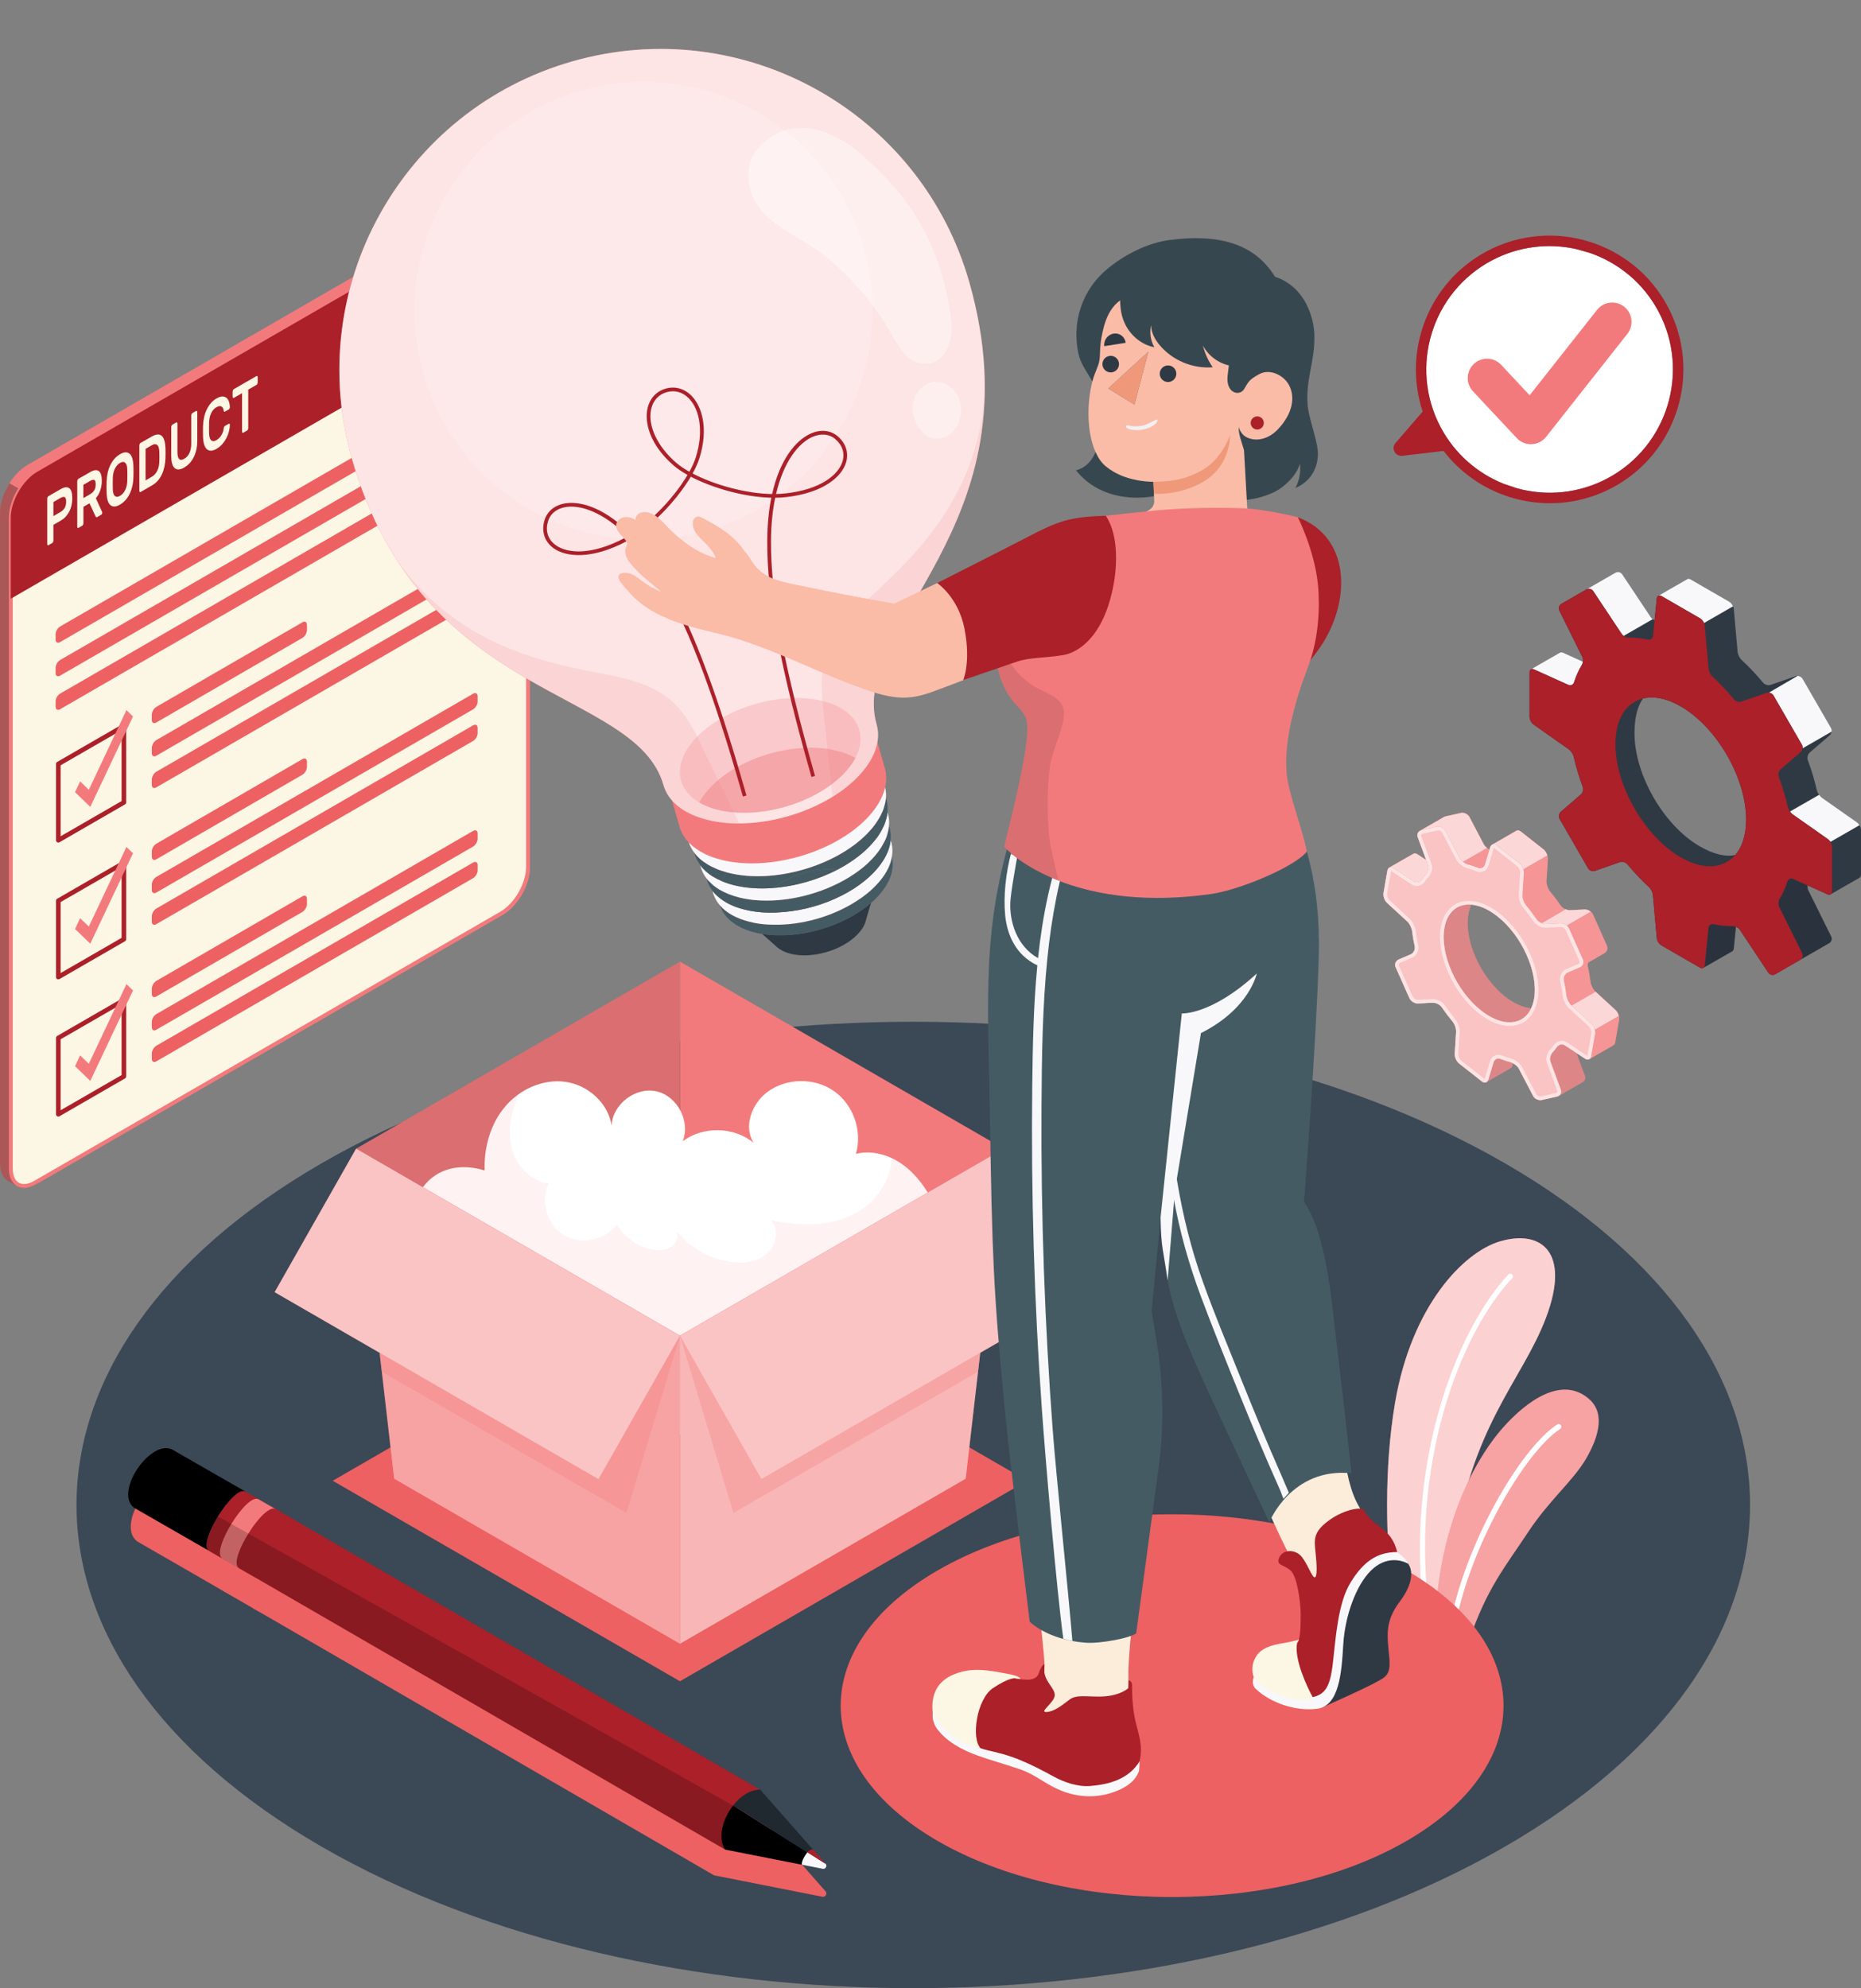 <svg xmlns="http://www.w3.org/2000/svg" xmlns:xlink="http://www.w3.org/1999/xlink" id="Layer_1" x="0px" y="0px" style="enable-background:new 0 0 1000 1000;" xml:space="preserve" viewBox="253.88 192.52 492.22 525.74"><rect x="253.88" y="192.52" width="492.22" height="525.74" fill="#808080" stroke="none"/><style type="text/css">	.st0{fill:#3B4856;}	.st1{fill:#F37A7C;}	.st2{opacity:0.65;fill:#FFFFFF;}	.st3{fill:#FFFFFF;}	.st4{opacity:0.3;fill:#FFFFFF;}	.st5{fill:#ED6162;}	.st6{opacity:0.3;}	.st7{fill:#FCF6E4;}	.st8{fill:#AB2029;}	.st9{opacity:0.1;}	.st10{opacity:0.1;fill:#F37A7C;}	.st11{opacity:0.45;fill:#FFFFFF;}	.st12{opacity:0.3;fill:#F37A7C;}	.st13{opacity:0.55;fill:#FFFFFF;}	.st14{fill:#F8F8FA;}	.st15{fill:#202830;}	.st16{opacity:0.2;}	.st17{fill:#2F3944;}	.st18{opacity:0.2;fill:#FFFFFF;}	.st19{opacity:0.7;fill:#FFFFFF;}	.st20{opacity:0.55;}	.st21{fill:#455B64;}	.st22{opacity:0.8;fill:#FFFFFF;}	.st23{opacity:0.25;fill:#F37A7C;}	.st24{opacity:0.4;fill:#FFFFFF;}	.st25{opacity:0.15;fill:#F37A7C;}	.st26{fill:#FCEDDB;}	.st27{fill:#37474F;}	.st28{fill:#FABCA7;}	.st29{fill:#F0997A;}	.st30{fill:#F2F0F2;}	.st31{fill:#E3E0E2;}</style><g>	<path id="Floor_00000171696227957616927390000010933992743492971180_" class="st0" d="M338.94,500.13   c-86.43,49.9-86.43,130.8,0,180.7c86.43,49.9,226.56,49.9,312.99,0s86.43-130.8,0-180.7C565.5,450.23,425.37,450.23,338.94,500.13z   "></path>	<g id="Plants_00000121964482548384126030000013436105172114496641_">		<g id="XMLID_00000131338621867297865370000005746607673358926778_">			<path class="st1" d="M622.1,614.62l15.85,9.15c-0.21-5.66-0.7-14.08,0.08-19.74c4.79-34.65,18.29-46.08,24.71-62.95     c6.76-17.76-1.48-23.48-12.19-20.28c-9.55,2.85-23.37,16.98-27.72,42.84C619.93,580.85,620.44,599.53,622.1,614.62z"></path>			<path class="st2" d="M622.1,614.62l15.85,9.15c-0.21-5.66-0.7-14.08,0.08-19.74c4.79-34.65,18.29-46.08,24.71-62.95     c6.76-17.76-1.48-23.48-12.19-20.28c-9.55,2.85-23.37,16.98-27.72,42.84C619.93,580.85,620.44,599.53,622.1,614.62z"></path>			<g id="XMLID_00000076578108745966639090000013356589081187055243_">				<path class="st3" d="M630.5,619.47l1.59,0.92c-5.67-40.4,8.14-75.44,21.78-89.91c0.26-0.28,0.25-0.72-0.03-0.98      c-0.29-0.26-0.72-0.25-0.99,0.03C639.23,544,625.42,579.27,630.5,619.47z"></path>			</g>		</g>		<g id="XMLID_00000121971157657687960170000011414880649153527720_">			<path class="st1" d="M633.5,621.2l8.92,5.15h0.01c4.74-13.97,9.61-19.56,15.66-28.75c5.51-8.36,11.92-13.54,15.32-19.41     c3.01-5.2,5.28-11.74,0.8-15.69c-7.13-6.3-16.44,0.36-22.84,7.57C645.85,576.29,634.72,592.86,633.5,621.2z"></path>			<path class="st4" d="M633.5,621.2l8.92,5.15h0.01c4.74-13.97,9.61-19.56,15.66-28.75c5.51-8.36,11.92-13.54,15.32-19.41     c3.01-5.2,5.28-11.74,0.8-15.69c-7.13-6.3-16.44,0.36-22.84,7.57C645.85,576.29,634.72,592.86,633.5,621.2z"></path>			<g id="XMLID_00000073703590586304751060000002462782492380550573_">				<path class="st3" d="M637.16,623.31l1.3,0.76c3.74-22.09,18.75-47.65,28.07-53.68c0.33-0.21,0.42-0.65,0.2-0.99      c-0.21-0.33-0.65-0.43-0.98-0.21C656.11,575.44,641.13,600.88,637.16,623.31z"></path>			</g>		</g>	</g>	<polygon id="Shadow_00000125605027222932863970000017471998010254036407_" class="st5" points="341.88,584.08 433.71,531.06    525.55,584.08 433.72,637.1  "></polygon>	<path id="Shadow_6_" class="st5" d="M501.91,607.77c-34.23,19.76-34.23,51.81,0,71.57c34.23,19.76,89.74,19.76,123.97,0   c34.23-19.76,34.23-51.81,0-71.57C591.65,588,536.15,588,501.91,607.77z"></path>	<path id="Shadow_00000151539061011418350750000008898995914260762253_" class="st5" d="M468.48,688.38l-15.42-17.53l-0.01,0.01   l-0.02-0.01h0l-116.16-67.29c0,0,0,0,0.01,0l-3.27-1.89l-5.33-3.08l-0.37-0.21c0.04,0.01,0.08,0.03,0.12,0.06l-5.13-2.94   c0,0,0,0,0-0.03l-20.96-12.07c-4.05-2.77-10.12,2.85-12.48,8.5c0,0,0,0,0,0.01c-0.37,0.89-0.66,1.78-0.82,2.64   c-0.46,2.35-0.06,4.47,1.68,5.66l17.09,9.84l4.64,2.68c0.01,0.01,0.02,0.03,0.03,0.04l3.83,2.2l0.36,0.2l4.43,2.56l0,0   c0.04,0.05,0.11,0.1,0.18,0.14l3.72,2.11l118.15,68.44c0,0,0-0.01,0-0.01c0,0,0,0.01,0.01,0.01l22.5,4.45l6.12,1.21   c0.31,0.06,0.58-0.04,0.78-0.22c0.32-0.3,0.41-0.83,0.06-1.23L468.48,688.38z"></path>	<g id="Window_00000031901577399428051170000008218813791608161946_">		<g>			<path class="st1" d="M389,244.77c-1.67-0.96-3.96-0.82-6.5,0.64l-0.72,0.42l-120.62,69.64c-0.5,0.29-1,0.63-1.48,1.01     c-0.23,0.2-0.46,0.41-0.69,0.62c-2.97,2.77-5.11,7.22-5.11,10.98V500.1c0,2.32,0.81,3.94,2.12,4.71c0.4,0.23,1.96,1.13,2.35,1.36     c1.32,0.76,3.13,0.65,5.14-0.52l123.29-71.18c4.01-2.3,7.28-7.98,7.28-12.63V252.07c0-2.92-1.03-4.98-2.7-5.94     C390.97,245.9,389.4,244.99,389,244.77z"></path>			<path class="st6" d="M264.18,504.65v0.6l-0.69,0.4c-2,1.16-3.82,1.28-5.14,0.52c-0.39-0.22-1.96-1.13-2.35-1.36     c-1.32-0.77-2.12-2.39-2.12-4.71V328.09c0-2.52,0.97-5.35,2.51-7.78l2.78,1.6c-1.51,2.38-2.44,5.15-2.44,7.53v172.01     c0,1.47,0.35,2.69,1,3.51c0.61,0.77,1.48,1.17,2.5,1.17c0.91,0,1.95-0.33,3-0.94L264.18,504.65z"></path>			<g>				<path class="st7" d="M260.23,506.14c-1.03,0-1.89-0.41-2.5-1.17c-0.66-0.83-1-2.04-1-3.52V329.43c0-3.53,2.03-7.88,4.95-10.6      l0.22-0.2c0.15-0.14,0.3-0.28,0.45-0.41c0.46-0.36,0.94-0.69,1.4-0.96l120.63-69.64l0.73-0.43c1.34-0.77,2.66-1.18,3.84-1.18      c2.84,0,4.6,2.32,4.6,6.06v169.77c0,4.49-3.15,9.95-7.02,12.18L263.23,505.2C262.18,505.81,261.14,506.14,260.23,506.14z"></path>				<path class="st1" d="M388.94,246.54L388.94,246.54c2.56,0,4.08,2.07,4.08,5.54v169.77c0,4.25-3.1,9.62-6.76,11.73l-123.29,71.18      c-0.97,0.57-1.92,0.86-2.74,0.86c-1.87,0-2.98-1.56-2.98-4.17V329.43c0-3.39,1.97-7.6,4.77-10.21l0.24-0.22      c0.14-0.13,0.29-0.26,0.4-0.36c0.45-0.36,0.91-0.67,1.36-0.93l120.63-69.65l0.72-0.42      C386.62,246.92,387.86,246.54,388.94,246.54L388.94,246.54z M388.94,245.5c-1.24,0-2.63,0.4-4.1,1.25l-0.72,0.42l-120.62,69.64      c-0.5,0.29-1,0.63-1.48,1.01c-0.23,0.2-0.46,0.41-0.69,0.62c-2.97,2.77-5.11,7.22-5.11,10.98v172.01c0,3.3,1.64,5.2,4.02,5.2      c0.98,0,2.09-0.32,3.26-1l123.29-71.18c4.01-2.31,7.28-7.98,7.28-12.63V252.07C394.06,247.91,391.97,245.5,388.94,245.5      L388.94,245.5z"></path>			</g>		</g>		<g>			<path class="st8" d="M388.94,246.02c-1.17,0-2.5,0.41-3.84,1.18l-0.73,0.43l-120.63,69.64c-0.47,0.27-0.94,0.6-1.4,0.96     c-0.15,0.13-0.3,0.27-0.45,0.41l-0.22,0.2c-2.91,2.72-4.95,7.08-4.95,10.6v21.41l136.82-79.01v-19.76     C393.54,248.34,391.78,246.02,388.94,246.02z"></path>		</g>		<g>			<path class="st7" d="M269.93,321.86c0.97-0.56,1.72-0.64,2.26-0.25c0.54,0.39,0.81,1.27,0.81,2.63c0,1.36-0.27,2.55-0.81,3.58     c-0.54,1.03-1.29,1.82-2.26,2.38l-1.92,1.11v4.13c0,0.14-0.03,0.27-0.1,0.41c-0.06,0.14-0.14,0.23-0.23,0.28l-0.98,0.56     c-0.09,0.05-0.16,0.05-0.23-0.02c-0.07-0.06-0.1-0.16-0.1-0.29v-11.97c0-0.14,0.03-0.27,0.1-0.41c0.06-0.14,0.14-0.23,0.23-0.28     L269.93,321.86z M268.01,328.99l1.86-1.08c0.46-0.26,0.82-0.61,1.1-1.05c0.27-0.44,0.41-1,0.41-1.69c0-0.69-0.14-1.09-0.41-1.2     c-0.27-0.11-0.64-0.03-1.1,0.23l-1.86,1.08V328.99z"></path>			<path class="st7" d="M277.74,317.35c1-0.58,1.77-0.66,2.29-0.25c0.52,0.41,0.78,1.26,0.78,2.53c0,0.9-0.14,1.75-0.4,2.54     c-0.27,0.79-0.66,1.49-1.18,2.1l1.66,3.62c0.02,0.06,0.04,0.12,0.04,0.18c0,0.11-0.03,0.22-0.08,0.33     c-0.05,0.11-0.11,0.19-0.19,0.23l-1.02,0.59c-0.16,0.09-0.28,0.1-0.35,0.03c-0.08-0.07-0.13-0.15-0.16-0.23l-1.58-3.41l-1.6,0.92     v4.32c0,0.13-0.03,0.27-0.1,0.41c-0.06,0.14-0.14,0.23-0.23,0.28l-0.98,0.56c-0.09,0.05-0.16,0.05-0.23-0.02     c-0.07-0.06-0.1-0.16-0.1-0.3v-11.97c0-0.13,0.03-0.27,0.1-0.41c0.06-0.14,0.14-0.23,0.23-0.28L277.74,317.35z M275.94,324.23     l1.74-1.01c0.46-0.26,0.82-0.6,1.1-1c0.27-0.4,0.41-0.95,0.41-1.64c0-0.69-0.14-1.08-0.41-1.15c-0.27-0.08-0.64,0.02-1.1,0.28     l-1.74,1.01V324.23z"></path>			<path class="st7" d="M282.09,319.68c0.02-0.71,0.11-1.41,0.26-2.1c0.15-0.7,0.37-1.35,0.66-1.97c0.29-0.62,0.65-1.18,1.08-1.7     c0.43-0.52,0.95-0.94,1.54-1.29c0.59-0.34,1.1-0.5,1.53-0.49c0.43,0.01,0.79,0.16,1.08,0.45c0.29,0.29,0.51,0.69,0.66,1.21     c0.15,0.52,0.24,1.12,0.26,1.81c0.01,0.23,0.01,0.49,0.02,0.77c0,0.28,0.01,0.57,0.01,0.88c0,0.3,0,0.6-0.01,0.88     c0,0.29-0.01,0.55-0.02,0.79c-0.02,0.71-0.11,1.41-0.26,2.1c-0.15,0.7-0.37,1.35-0.66,1.97c-0.29,0.62-0.65,1.18-1.09,1.69     c-0.44,0.51-0.95,0.94-1.53,1.28c-0.59,0.34-1.11,0.51-1.54,0.5c-0.43-0.01-0.79-0.16-1.08-0.44c-0.29-0.29-0.51-0.69-0.66-1.21     c-0.15-0.53-0.23-1.13-0.26-1.81c-0.01-0.23-0.01-0.48-0.02-0.77c-0.01-0.28-0.01-0.57-0.01-0.88c0-0.3,0-0.6,0.01-0.89     C282.07,320.18,282.08,319.92,282.09,319.68z M287.54,316.62c-0.03-0.87-0.22-1.45-0.56-1.74c-0.34-0.29-0.79-0.28-1.35,0.05     c-0.56,0.32-1.01,0.83-1.35,1.51c-0.34,0.69-0.53,1.48-0.56,2.39c-0.02,0.48-0.02,1.01-0.02,1.58c0,0.57,0.01,1.09,0.02,1.55     c0.03,0.87,0.22,1.45,0.56,1.73c0.34,0.28,0.79,0.26,1.35-0.06c0.56-0.32,1.01-0.83,1.35-1.5c0.34-0.68,0.53-1.47,0.56-2.38     c0.02-0.48,0.02-1,0.02-1.58C287.56,317.6,287.55,317.08,287.54,316.62z"></path>			<path class="st7" d="M294.05,307.94c0.59-0.34,1.11-0.52,1.55-0.53c0.44-0.01,0.8,0.12,1.09,0.39c0.29,0.28,0.52,0.68,0.67,1.22     c0.16,0.54,0.25,1.19,0.28,1.95c0.03,0.9,0.03,1.81,0,2.74c-0.03,0.8-0.13,1.56-0.28,2.28c-0.16,0.72-0.38,1.39-0.67,2     c-0.29,0.61-0.65,1.16-1.08,1.65c-0.43,0.49-0.93,0.9-1.51,1.23l-3.03,1.75c-0.09,0.05-0.16,0.05-0.23-0.02     c-0.07-0.06-0.1-0.16-0.1-0.3v-11.97c0-0.14,0.03-0.27,0.1-0.41c0.06-0.14,0.14-0.23,0.23-0.28L294.05,307.94z M296.02,311.91     c-0.02-0.38-0.07-0.72-0.15-1.02c-0.08-0.29-0.21-0.52-0.37-0.67c-0.16-0.16-0.37-0.24-0.62-0.24c-0.25,0-0.55,0.1-0.89,0.3     l-1.61,0.93v8.34l1.67-0.97c0.33-0.19,0.61-0.42,0.85-0.7c0.24-0.28,0.44-0.59,0.6-0.93c0.16-0.34,0.28-0.71,0.37-1.1     c0.08-0.39,0.13-0.79,0.15-1.2C296.05,313.72,296.05,312.81,296.02,311.91z"></path>			<path class="st7" d="M305.73,301.19c0.09-0.05,0.16-0.04,0.23,0.02c0.06,0.06,0.1,0.16,0.1,0.29v7.6c0,0.77-0.07,1.5-0.22,2.2     c-0.14,0.7-0.36,1.36-0.65,1.97c-0.29,0.61-0.65,1.16-1.08,1.65c-0.43,0.49-0.93,0.9-1.5,1.23c-0.58,0.33-1.08,0.5-1.51,0.51     c-0.43,0.01-0.79-0.13-1.08-0.41c-0.29-0.28-0.5-0.69-0.64-1.22c-0.14-0.54-0.21-1.19-0.21-1.95v-7.6c0-0.13,0.03-0.27,0.1-0.41     c0.06-0.14,0.14-0.23,0.23-0.28l0.98-0.56c0.09-0.05,0.16-0.05,0.23,0.02c0.06,0.06,0.1,0.16,0.1,0.3v7.5     c0,0.51,0.04,0.91,0.13,1.22c0.09,0.31,0.21,0.53,0.37,0.66c0.16,0.14,0.35,0.19,0.58,0.17c0.22-0.03,0.47-0.11,0.73-0.27     c0.26-0.15,0.51-0.35,0.74-0.59c0.23-0.24,0.42-0.52,0.58-0.84c0.16-0.32,0.29-0.69,0.38-1.1c0.09-0.41,0.14-0.87,0.14-1.38v-7.5     c0-0.13,0.03-0.27,0.1-0.41c0.06-0.14,0.14-0.23,0.23-0.28L305.73,301.19z"></path>			<path class="st7" d="M313.04,305.82c0.02-0.17,0.06-0.31,0.13-0.43c0.07-0.12,0.14-0.2,0.22-0.25l0.98-0.56     c0.09-0.05,0.17-0.05,0.23,0c0.07,0.05,0.1,0.16,0.09,0.31c-0.02,0.52-0.11,1.07-0.25,1.66c-0.14,0.59-0.35,1.17-0.64,1.74     c-0.29,0.57-0.65,1.12-1.09,1.63c-0.44,0.51-0.98,0.95-1.6,1.31c-0.55,0.32-1.04,0.48-1.47,0.47c-0.43-0.01-0.79-0.15-1.08-0.43     c-0.3-0.28-0.53-0.69-0.69-1.22c-0.16-0.53-0.26-1.16-0.29-1.88c-0.02-0.46-0.02-0.97-0.02-1.54c0-0.57,0.01-1.09,0.02-1.57     c0.03-0.76,0.13-1.5,0.29-2.23c0.16-0.72,0.39-1.4,0.69-2.02c0.3-0.62,0.66-1.18,1.08-1.68c0.43-0.5,0.91-0.91,1.47-1.23     c0.62-0.36,1.16-0.54,1.6-0.53c0.44,0,0.81,0.13,1.09,0.37c0.29,0.24,0.5,0.58,0.64,1.01c0.14,0.43,0.22,0.89,0.25,1.37     c0.01,0.14-0.02,0.28-0.09,0.41c-0.07,0.13-0.15,0.22-0.23,0.27l-0.98,0.56c-0.08,0.05-0.16,0.05-0.23,0.01     c-0.07-0.04-0.12-0.13-0.13-0.29c-0.02-0.23-0.08-0.44-0.17-0.62c-0.09-0.18-0.21-0.32-0.36-0.42c-0.15-0.1-0.34-0.14-0.58-0.12     c-0.23,0.02-0.51,0.12-0.82,0.3c-0.31,0.18-0.59,0.41-0.82,0.69c-0.23,0.28-0.43,0.59-0.58,0.93c-0.16,0.34-0.28,0.7-0.36,1.1     c-0.08,0.39-0.13,0.79-0.15,1.18c-0.02,0.48-0.02,1-0.02,1.57s0.01,1.08,0.02,1.54c0.02,0.38,0.07,0.72,0.15,1.02     c0.08,0.29,0.21,0.52,0.36,0.67c0.16,0.16,0.35,0.24,0.58,0.26c0.23,0.01,0.51-0.07,0.82-0.25c0.31-0.18,0.58-0.4,0.82-0.65     c0.23-0.25,0.43-0.52,0.58-0.79c0.16-0.28,0.28-0.56,0.37-0.84C312.97,306.36,313.02,306.08,313.04,305.82z"></path>			<path class="st7" d="M321.71,291.97c0.09-0.05,0.16-0.04,0.23,0.02c0.06,0.06,0.1,0.16,0.1,0.3v1.32c0,0.14-0.03,0.27-0.1,0.41     c-0.06,0.14-0.14,0.23-0.23,0.28l-2.17,1.25v10.15c0,0.14-0.03,0.27-0.1,0.41c-0.06,0.14-0.14,0.23-0.23,0.28l-0.98,0.56     c-0.09,0.05-0.16,0.05-0.23-0.02c-0.06-0.06-0.1-0.16-0.1-0.29v-10.15l-2.16,1.25c-0.09,0.05-0.16,0.05-0.23-0.02     c-0.06-0.06-0.1-0.16-0.1-0.3v-1.32c0-0.14,0.03-0.27,0.1-0.41c0.07-0.14,0.14-0.23,0.23-0.28L321.71,291.97z"></path>		</g>		<g>			<g>				<path id="XMLID_00000180334436640892196360000013114851816535746731_" class="st5" d="M268.59,360.24v1.39      c0,0.76,0.53,1.06,1.19,0.68l109.25-63.15c0.65-0.38,1.19-1.3,1.19-2.05v-1.4c0-0.76-0.53-1.06-1.18-0.68l-109.25,63.15      C269.12,358.57,268.59,359.48,268.59,360.24z"></path>				<path id="XMLID_00000059303827530291981950000010490159656277015959_" class="st5" d="M268.59,369.11v1.39      c0,0.76,0.53,1.06,1.19,0.68l109.25-63.15c0.65-0.38,1.19-1.3,1.19-2.05v-1.4c0-0.76-0.53-1.06-1.18-0.68l-109.25,63.15      C269.12,367.44,268.59,368.36,268.59,369.11z"></path>				<path id="XMLID_00000000189365744422415610000003687169824029060008_" class="st5" d="M268.59,377.99v1.39      c0,0.76,0.53,1.06,1.19,0.68l109.25-63.15c0.65-0.38,1.19-1.3,1.19-2.05v-1.4c0-0.76-0.53-1.06-1.18-0.68l-109.25,63.15      C269.12,376.32,268.59,377.23,268.59,377.99z"></path>			</g>			<g>				<g id="XMLID_00000066516298074545079650000004419631227749963944_">					<g id="XMLID_00000049906919385683772540000007153490624198386060_">						<g id="XMLID_00000163042611312676231320000002976437645137266598_">							<path class="st8" d="M269.3,415.32c-0.11,0-0.21-0.03-0.3-0.08c-0.19-0.11-0.3-0.31-0.3-0.53v-20.18         c0-0.22,0.12-0.42,0.3-0.53l17.35-10.02c0.19-0.11,0.42-0.11,0.61,0c0.19,0.11,0.3,0.31,0.3,0.53l0,20.18         c0,0.22-0.12,0.42-0.3,0.53l-17.35,10.02C269.51,415.29,269.4,415.32,269.3,415.32z M269.91,394.89v18.77l16.13-9.31l0-18.77         L269.91,394.89z"></path>						</g>					</g>					<g id="XMLID_00000120560660413691639840000004892038834808742817_">						<path id="XMLID_00000106849574912502809020000017769477848249963425_" class="st5" d="M294.03,381.5v1.39        c0,0.76,0.53,1.06,1.19,0.68l38.65-22.37c0.65-0.38,1.19-1.3,1.19-2.05v-1.4c0-0.76-0.53-1.06-1.18-0.68l-38.65,22.37        C294.56,379.83,294.03,380.75,294.03,381.5z"></path>						<path id="XMLID_00000043443593301462178010000011326589973191072163_" class="st5" d="M294.03,390.29v1.39        c0,0.76,0.53,1.06,1.19,0.68l83.8-48.45c0.65-0.38,1.19-1.3,1.19-2.05v-1.4c0-0.76-0.53-1.06-1.19-0.68l-83.8,48.45        C294.56,388.62,294.03,389.54,294.03,390.29z"></path>						<path id="XMLID_00000060011225295830355890000002162375044144806836_" class="st5" d="M294.03,398.66v1.39        c0,0.76,0.53,1.06,1.19,0.68l83.8-48.45c0.65-0.38,1.19-1.3,1.19-2.05v-1.4c0-0.76-0.53-1.06-1.19-0.68l-83.8,48.45        C294.56,396.98,294.03,397.9,294.03,398.66z"></path>					</g>					<g id="XMLID_00000030444821392555621410000015935562495013599117_">						<polygon id="XMLID_00000113334649048668965720000011352502279817948084_" class="st1" points="277.76,405.89 273.73,402         275.07,399.14 277.37,401.36 287.32,380.3 289.06,381.98       "></polygon>					</g>				</g>			</g>			<g>				<g id="XMLID_00000117675543711950994860000007777010803003002275_">					<g id="XMLID_00000026874279564955775030000012760355544274965890_">						<g id="XMLID_00000038405119409657992800000014552655796861652118_">							<path class="st8" d="M269.3,451.5c-0.11,0-0.21-0.03-0.3-0.08c-0.19-0.11-0.3-0.31-0.3-0.53v-20.18         c0-0.22,0.12-0.42,0.3-0.53l17.35-10.02c0.19-0.11,0.42-0.11,0.61,0c0.19,0.11,0.3,0.31,0.3,0.53l0,20.18         c0,0.22-0.12,0.42-0.3,0.53l-17.35,10.02C269.51,451.47,269.4,451.5,269.3,451.5z M269.91,431.06v18.77l16.13-9.31l0-18.77         L269.91,431.06z"></path>						</g>					</g>					<g id="XMLID_00000057143119106154945490000013805208532018238654_">						<path id="XMLID_00000179647494401032925380000005173481118598945682_" class="st5" d="M294.03,417.68v1.39        c0,0.76,0.53,1.06,1.19,0.68l38.65-22.37c0.65-0.38,1.19-1.3,1.19-2.05v-1.4c0-0.76-0.53-1.06-1.18-0.68l-38.65,22.37        C294.56,416,294.03,416.92,294.03,417.68z"></path>						<path id="XMLID_00000175307721714467512230000009080799551384081342_" class="st5" d="M294.03,426.47v1.39        c0,0.76,0.53,1.06,1.19,0.68l83.8-48.45c0.65-0.38,1.19-1.3,1.19-2.05v-1.4c0-0.76-0.53-1.06-1.19-0.68l-83.8,48.45        C294.56,424.79,294.03,425.71,294.03,426.47z"></path>						<path id="XMLID_00000047049822691585167630000004831130341460404117_" class="st5" d="M294.03,434.83v1.39        c0,0.76,0.53,1.06,1.19,0.68l83.8-48.45c0.65-0.38,1.19-1.3,1.19-2.05v-1.4c0-0.76-0.53-1.06-1.19-0.68l-83.8,48.45        C294.56,433.16,294.03,434.07,294.03,434.83z"></path>					</g>					<g id="XMLID_00000183209777915451425250000004520392481782219401_">						<polygon id="XMLID_00000005947354191292270900000002295812675155705533_" class="st1" points="277.76,442.06 273.73,438.18         275.07,435.32 277.37,437.53 287.32,416.48 289.06,418.15       "></polygon>					</g>				</g>			</g>			<g>				<g id="XMLID_00000066487205231296572910000006362914410911466146_">					<g id="XMLID_00000144314134333626126420000007351070247320929197_">						<g id="XMLID_00000048502154705591186540000005471973495203097770_">							<path class="st8" d="M269.3,487.78c-0.11,0-0.21-0.03-0.3-0.08c-0.19-0.11-0.3-0.31-0.3-0.53v-20.18         c0-0.22,0.12-0.42,0.3-0.53l17.35-10.02c0.19-0.11,0.42-0.11,0.61,0c0.19,0.11,0.3,0.31,0.3,0.53l0,20.18         c0,0.22-0.12,0.42-0.3,0.53L269.6,487.7C269.51,487.75,269.4,487.78,269.3,487.78z M269.91,467.34v18.77l16.13-9.31l0-18.77         L269.91,467.34z"></path>						</g>					</g>					<g id="XMLID_00000117646950960201176930000018177931698743953289_">						<path id="XMLID_00000036247075715881207070000017810627402424807577_" class="st5" d="M294.03,453.96v1.39        c0,0.76,0.53,1.06,1.19,0.68l38.65-22.37c0.65-0.38,1.19-1.3,1.19-2.05v-1.4c0-0.76-0.53-1.06-1.18-0.68l-38.65,22.37        C294.56,452.29,294.03,453.21,294.03,453.96z"></path>						<path id="XMLID_00000034769811627995001220000018337243475009558918_" class="st5" d="M294.03,462.75v1.39        c0,0.76,0.53,1.06,1.19,0.68l83.8-48.45c0.65-0.38,1.19-1.3,1.19-2.05v-1.4c0-0.76-0.53-1.06-1.19-0.68l-83.8,48.45        C294.56,461.07,294.03,461.99,294.03,462.75z"></path>						<path id="XMLID_00000018948230585978336240000003208955169598013071_" class="st5" d="M294.03,471.11v1.39        c0,0.76,0.53,1.06,1.19,0.68l83.8-48.45c0.65-0.38,1.19-1.3,1.19-2.05v-1.4c0-0.76-0.53-1.06-1.19-0.68l-83.8,48.45        C294.56,469.44,294.03,470.36,294.03,471.11z"></path>					</g>					<g id="XMLID_00000104668255876395776330000013215557463260693123_">						<polygon id="XMLID_00000165198749141140489150000006860371944814232997_" class="st1" points="277.76,478.35 273.73,474.46         275.07,471.6 277.37,473.81 287.32,452.76 289.06,454.43       "></polygon>					</g>				</g>			</g>		</g>	</g>	<g id="Box">		<g>			<g>				<polygon class="st1" points="433.72,539.9 433.72,446.81 519.37,496.27 438.75,542.81     "></polygon>				<polygon class="st1" points="433.72,539.9 433.72,446.81 348.06,496.27 428.68,542.81     "></polygon>				<polygon class="st9" points="433.72,539.9 433.72,446.81 348.06,496.27 428.68,542.81     "></polygon>				<polygon class="st1" points="433.72,545.72 428.68,542.81 433.72,539.9 438.75,542.81     "></polygon>				<polygon class="st6" points="433.72,545.72 428.68,542.81 433.72,539.9 438.75,542.81     "></polygon>			</g>		</g>		<path class="st3" d="M364.16,509.18c3.05-6.74,9.87-9.6,17.9-7.16c-0.19-6.02,1.5-12.21,5.37-16.82    c3.86-4.61,10.02-7.43,15.98-6.61s11.36,5.61,12.22,11.57c0.28-5.66,6.34-10.29,11.87-9.06c5.53,1.23,9.07,7.98,6.93,13.23    c5.39-4.08,13.58-3.9,18.79,0.4c-2.78-4.31-0.47-10.44,3.66-13.48c5.04-3.72,12.46-3.81,17.58-0.21c5.13,3.59,7.57,10.6,5.8,16.6    c4.29-1.07,8.94,0.31,12.5,2.92c3.57,2.61,6.16,6.35,8.2,10.27c4.01,7.71,6.07,16.99,3.01,25.13c-1.68,4.47-4.76,8.26-8.11,11.66    c-11.99,12.19-28,20.26-44.86,23.12c-16.86,2.86-34.49,0.57-50.25-6.07c-9.08-3.82-17.6-9.2-24.56-16.21    c-5.5-5.53-12.19-14.19-13.73-21.97c-0.89-4.48-0.48-9.14,0.48-13.6C363.24,511.55,363.64,510.31,364.16,509.18z"></path>		<path class="st10" d="M503.98,535.95c3.06-8.14,1-17.42-3.01-25.13c-2.04-3.92-4.64-7.66-8.2-10.27c-0.91-0.67-1.9-1.25-2.93-1.74    c-0.41,5.36-3.65,10.72-8.29,13.69c-6.92,4.42-15.82,4.47-23.83,2.65c2.37,2.48,1.47,6.91-1.19,9.09    c-2.65,2.18-6.41,2.49-9.8,1.92c-5.44-0.91-10.51-3.88-13.96-8.19c0.78,1.55-0.14,3.55-1.63,4.43c-1.49,0.88-3.36,0.85-5.05,0.48    c-3.75-0.82-7.12-3.25-9.09-6.55c-3.08,4.22-9.53,5.51-14,2.8c-4.47-2.71-6.31-9.02-4-13.7c-4.61-0.44-8.37-4.39-9.64-8.85    c-1.27-4.46-0.43-9.28,1.21-13.61c0.14-0.36,0.29-0.72,0.44-1.08c-1.33,0.95-2.54,2.05-3.58,3.3c-3.86,4.61-5.56,10.81-5.37,16.82    c-8.03-2.44-14.84,0.42-17.9,7.16c-0.51,1.13-0.92,2.37-1.2,3.71c-0.96,4.47-1.36,9.12-0.48,13.6    c1.54,7.78,8.23,16.44,13.73,21.97c6.96,7.01,15.48,12.39,24.56,16.21c15.76,6.63,33.39,8.92,50.25,6.07    c16.86-2.86,32.87-10.93,44.86-23.12C499.22,544.21,502.3,540.42,503.98,535.95z"></path>		<g>			<g>				<polygon class="st1" points="433.72,627.18 433.72,545.72 519.37,496.27 509.3,583.54     "></polygon>				<polygon class="st11" points="433.72,627.18 433.72,545.72 519.37,496.27 509.3,583.54     "></polygon>				<polygon class="st12" points="512.57,555.22 519.37,496.28 519.37,496.27 433.72,545.72 433.72,545.72 447.87,592.58     "></polygon>			</g>			<g>				<polygon class="st1" points="433.72,627.18 433.72,545.72 348.06,496.27 358.13,583.54     "></polygon>				<polygon class="st4" points="433.72,627.18 433.72,545.72 348.06,496.27 358.13,583.54     "></polygon>				<polygon class="st12" points="354.86,555.22 348.06,496.28 348.06,496.27 433.72,545.72 433.72,545.72 419.57,592.58     "></polygon>			</g>			<g>				<polygon class="st1" points="348.06,496.27 326.52,534.21 412.18,583.67 433.72,545.72     "></polygon>				<polygon class="st13" points="348.06,496.27 326.52,534.21 412.18,583.67 433.72,545.72     "></polygon>			</g>			<g>				<polygon class="st1" points="519.37,496.27 540.91,534.21 455.25,583.67 433.71,545.72     "></polygon>				<polygon class="st13" points="519.37,496.27 540.91,534.21 455.25,583.67 433.71,545.72     "></polygon>			</g>		</g>	</g>	<g id="Pencil_00000156576049009643087280000005794282301078853539_">		<path id="XMLID_00000154408838530757611330000015634830566501554861_" class="st8" d="M309.14,602.59l2.1,1.2l2.53,1.46    l131.89,76.35c-0.79-1.77-0.17-5.29,1.63-8.67c2.1-3.94,5.31-7.06,7.63-7.17l-131.22-75.97l-4.85-2.78    C321.9,588.99,312.21,604.52,309.14,602.59z"></path>		<g>			<path id="XMLID_00000029026704571002848070000003755360621680610184_" class="st8" d="M323.49,589.65l-4.7-2.68     c-1.34-0.82-3.87,1.58-6.09,4.75c-2.96,4.21-5.36,9.78-3.59,10.87l3.46,1.99l1.25,0.69c-1.77-1.09,0.63-6.67,3.58-10.88     c2.13-3.04,4.56-5.37,5.92-4.81l0.01,0.01C323.4,589.6,323.44,589.62,323.49,589.65z"></path>			<path id="XMLID_00000054241557858023950300000003248347630207731585_" class="st1" d="M322.31,589     c-3.1-1.92-12.77,13.7-9.67,15.61l4.69,2.7c-3.1-1.92,6.57-17.53,9.67-15.61L322.31,589z"></path>			<path id="XMLID_00000143614747799539920560000001532149190509641135_" class="st8" d="M331.47,594.27l-4.63-2.67     c-3.03-1.91-12.51,13.08-9.94,15.46c0.04,0.05,0.1,0.09,0.16,0.13l4.69,2.65C318.71,607.87,328.4,592.33,331.47,594.27z"></path>		</g>		<path d="M318.86,586.98c0,0.03,0,0.03,0,0.03l-0.07-0.03c-1.33-0.85-3.85,1.57-6.08,4.75c-2.92,4.13-5.31,9.59-3.67,10.8    l-19.58-11.25c-1.57-1.08-1.93-2.99-1.52-5.11c1.09-5.7,7.76-12.95,11.99-10.06L318.86,586.98z"></path>		<g>			<path id="XMLID_00000145751417280965949070000008161999675970320047_" d="M467.42,682.34c-1.62,2.19-1.46,3.27-1.46,3.27l-20.3-4     c-2.02-3.08-0.69-8.07,2.1-11.63l0.89,0.5L467.42,682.34z"></path>			<path id="XMLID_00000021116399253789209210000005868954210076270988_" class="st14" d="M471.49,686.69l-5.52-1.09     c0,0-0.25-1.07,1.46-3.27l4.82,3.04l0,0c0.31,0.36,0.23,0.84-0.05,1.11C472.01,686.65,471.77,686.74,471.49,686.69z"></path>			<path id="XMLID_00000154411777428207122460000017774713917904850360_" class="st15" d="M454.91,665.75l0.02,0.01l0,0l0.01-0.01     l13.92,15.8c-0.55,0.09-1.07,0.37-1.44,0.79l-18.77-11.86l-0.89-0.5C449.66,667.54,452.24,665.78,454.91,665.75z"></path>			<path id="XMLID_00000083800515010477438910000003027253561534766496_" class="st8" d="M467.42,682.34     c0.38-0.55,1.17-0.84,1.44-0.79l3.38,3.83L467.42,682.34z"></path>		</g>		<path class="st16" d="M447.76,669.97l-157.83-88.56c-0.96,1.54-1.68,3.21-1.97,4.76c-0.42,2.13-0.05,4.02,1.52,5.1l19.66,11.31    l2.1,1.2l2.53,1.46l131.89,76.35C443.19,677.79,445.9,672.14,447.76,669.97z"></path>	</g>	<g id="Gears_00000174565381614823328400000018117375150475152004_">		<g id="Gear_2_">			<g>				<path class="st17" d="M658.43,370.27v11.81c0,0.7,0.47,1.61,1.04,2.01l9.34,6.58c0.58,0.41,1.15,1.29,1.31,1.98      c0.59,2.64,1.39,5.3,2.37,7.93c0.25,0.66,0.02,1.57-0.51,2.03l-5.27,4.54c-0.53,0.46-0.68,1.33-0.33,1.94l7.52,13.03      c0.35,0.61,1.18,0.92,1.84,0.68l6.57-2.29c0.67-0.23,1.56,0.03,2.01,0.57c1.79,2.16,3.69,4.18,5.68,6.01      c0.52,0.48,1,1.42,1.06,2.13l1.02,11.38c0.06,0.7,0.61,1.56,1.22,1.91l10.23,5.91c0.32,0.18,0.61,0.19,0.84,0.06l0,0l7.69-4.41      l0,0c0.21-0.12,0.36-0.36,0.39-0.7l0.58-5.77c0.41,0.18,0.78,0.44,1,0.76l7.56,11.37c0.39,0.59,1.2,0.78,1.81,0.42l5.02-2.9      c0,0,0.01,0,0.01,0l9.25-5.31c0.61-0.35,0.85-1.15,0.54-1.78l-6.07-12.24c-0.18-0.36-0.22-0.83-0.16-1.27l5.26,2.37      c0.31,0.14,0.58,0.13,0.79,0.01l0,0l7.7-4.42l0,0c0.22-0.13,0.36-0.4,0.36-0.76v-11.81c0-0.7-0.47-1.61-1.04-2.01l-9.34-6.58      c-0.58-0.41-1.15-1.29-1.31-1.98c-0.59-2.64-1.39-5.3-2.37-7.93c-0.25-0.66-0.02-1.57,0.51-2.03l5.27-4.54      c0.53-0.46,0.68-1.33,0.33-1.94l-7.52-13.02c-0.35-0.61-1.18-0.92-1.84-0.68l-6.57,2.29c-0.67,0.23-1.56-0.03-2.01-0.57      c-1.79-2.16-3.69-4.18-5.68-6.01c-0.52-0.48-1-1.42-1.06-2.13l-1.02-11.38c-0.06-0.7-0.61-1.56-1.22-1.91l-10.23-5.91      c-0.31-0.18-0.6-0.19-0.83-0.07l0,0l-7.71,4.43l0,0c-0.21,0.12-0.35,0.36-0.39,0.69l-0.58,5.77c-0.41-0.17-0.78-0.44-1-0.76      l-7.56-11.37c-0.39-0.59-1.2-0.78-1.81-0.42l-7.66,4.4c-0.01,0.01-0.02,0.01-0.03,0.01l-6.59,3.8      c-0.61,0.35-0.85,1.15-0.54,1.78l6.07,12.24c0.18,0.36,0.22,0.83,0.16,1.28l-5.26-2.37c-0.31-0.14-0.58-0.13-0.79-0.01l0,0      l-7.7,4.42l0,0C658.57,369.65,658.43,369.91,658.43,370.27z M712.86,418.59c-2.49,0.59-5.66-0.11-9.39-2.26      c-9.54-5.51-17.28-18.91-17.28-29.93c0-4.04,0.78-7.13,2.24-9.16c2.83-0.69,6.28-0.07,10.01,2.09      c9.54,5.51,17.28,18.91,17.28,29.93C715.72,413.31,714.66,416.48,712.86,418.59z"></path>			</g>			<path class="st9" d="M724.62,430.14c-0.37,0.6-0.45,1.58-0.14,2.21l6.07,12.24c0.31,0.63,0.07,1.43-0.54,1.78l-1.56,0.9     l9.24-5.31c0.61-0.36,0.85-1.15,0.54-1.79l-6.07-12.24c-0.18-0.36-0.23-0.83-0.17-1.28l-3.83-1.73c-0.64-0.29-1.3,0.03-1.52,0.7     C726.12,427.3,725.43,428.8,724.62,430.14z M712.08,444.07v-0.01c0.21-0.11,0.35-0.35,0.39-0.69l0.58-5.77     c-0.32-0.14-0.67-0.22-0.98-0.21c-1.57,0.04-3.21-0.13-4.93-0.5c-0.69-0.15-1.29,0.26-1.37,0.96l-0.99,9.94     c-0.04,0.29-0.15,0.51-0.31,0.65L712.08,444.07z"></path>			<g>				<path class="st14" d="M673.6,348.3c0.58-0.23,1.29-0.03,1.66,0.5l7.56,11.37c0.12,0.19,0.3,0.36,0.5,0.5l7.7-4.43      c-0.2-0.14-0.38-0.3-0.5-0.48l-7.57-11.37c-0.39-0.59-1.2-0.78-1.81-0.43L673.6,348.3z M658.79,369.51l0,0.01      c0.07-0.05,0.16-0.08,0.26-0.09c0.09-0.03,0.2-0.02,0.31,0.01c0.08,0.02,0.15,0.04,0.23,0.08l9.1,4.11      c0.08,0.04,0.17,0.07,0.25,0.08c0.2,0.04,0.39,0.03,0.56-0.03c0.11-0.04,0.21-0.09,0.3-0.16c0.05-0.04,0.09-0.08,0.13-0.12      c0.12-0.13,0.21-0.29,0.27-0.47c0.02-0.08,0.05-0.15,0.08-0.22c0.51-1.59,1.17-3.02,1.95-4.3c0.15-0.26,0.26-0.58,0.31-0.92      l-5.26-2.38c-0.31-0.13-0.59-0.13-0.79-0.01l0-0.01L658.79,369.51z M692.54,350.03c0.22-0.09,0.49-0.06,0.78,0.1l10.23,5.91      c0.42,0.24,0.81,0.72,1.03,1.23l7.68-4.42c-0.22-0.51-0.6-0.99-1.02-1.23l-10.23-5.9c-0.31-0.18-0.6-0.2-0.82-0.08      L692.54,350.03z M727.32,407.11c0.22,0.31,0.47,0.58,0.72,0.76l9.35,6.57c0.24,0.16,0.46,0.41,0.63,0.7l7.68-4.41      c-0.18-0.28-0.38-0.54-0.62-0.71l-9.34-6.57c-0.25-0.18-0.5-0.46-0.71-0.76L727.32,407.11z M721.74,375.67      c0.49,0.05,0.97,0.32,1.21,0.75l7.53,13.03c0.16,0.29,0.22,0.63,0.17,0.96l7.69-4.43c0.04-0.33-0.01-0.66-0.17-0.95l-7.52-13.02      c-0.27-0.46-0.79-0.74-1.31-0.76L721.74,375.67z"></path>			</g>			<g>				<path id="XMLID_00000078002853139739128960000012700428395870600356_" class="st8" d="M659.48,384.1l9.34,6.58      c0.58,0.41,1.15,1.29,1.31,1.98c0.59,2.64,1.39,5.3,2.37,7.93c0.25,0.66,0.02,1.57-0.51,2.03l-5.27,4.54      c-0.53,0.46-0.68,1.33-0.33,1.94l7.52,13.03c0.35,0.61,1.18,0.92,1.84,0.68l6.57-2.29c0.67-0.23,1.56,0.03,2.01,0.57      c1.79,2.16,3.69,4.18,5.68,6.01c0.52,0.48,1,1.42,1.06,2.13l1.02,11.38c0.06,0.7,0.61,1.56,1.22,1.91l10.23,5.91      c0.61,0.35,1.16,0.07,1.23-0.63l1-9.94c0.07-0.7,0.68-1.11,1.37-0.96c1.71,0.38,3.36,0.54,4.92,0.5c0.7-0.02,1.59,0.4,1.98,0.98      l7.56,11.37c0.39,0.59,1.2,0.78,1.81,0.42l6.59-3.8c0.61-0.35,0.85-1.15,0.54-1.78l-6.07-12.24c-0.31-0.63-0.23-1.61,0.14-2.21      c0.82-1.33,1.5-2.84,2.03-4.51c0.21-0.67,0.87-0.99,1.52-0.7l9.1,4.1c0.64,0.29,1.16-0.05,1.16-0.75v-11.81      c0-0.7-0.47-1.61-1.04-2.01l-9.34-6.58c-0.58-0.41-1.15-1.29-1.31-1.98c-0.59-2.64-1.39-5.3-2.37-7.93      c-0.25-0.66-0.02-1.57,0.51-2.03l5.27-4.54c0.53-0.46,0.68-1.33,0.33-1.94l-7.52-13.03c-0.35-0.61-1.18-0.92-1.84-0.68      l-6.57,2.29c-0.67,0.23-1.56-0.03-2.01-0.57c-1.79-2.16-3.69-4.18-5.68-6.01c-0.52-0.48-1-1.42-1.06-2.13l-1.02-11.38      c-0.06-0.7-0.61-1.56-1.22-1.91l-10.23-5.91c-0.61-0.35-1.16-0.07-1.23,0.63l-1,9.94c-0.07,0.7-0.68,1.11-1.37,0.96      c-1.71-0.38-3.36-0.54-4.92-0.5c-0.7,0.02-1.59-0.4-1.98-0.98l-7.56-11.37c-0.39-0.59-1.2-0.78-1.81-0.42l-6.59,3.8      c-0.61,0.35-0.85,1.15-0.54,1.78l6.07,12.24c0.31,0.63,0.23,1.6-0.14,2.21c-0.82,1.33-1.5,2.84-2.03,4.51      c-0.21,0.67-0.87,0.99-1.52,0.7l-9.1-4.1c-0.64-0.29-1.16,0.05-1.16,0.75v11.81C658.43,382.79,658.9,383.69,659.48,384.1z       M681.15,389.3c0-11.02,7.74-15.49,17.28-9.98c9.54,5.51,17.28,18.91,17.28,29.93c0,11.02-7.74,15.49-17.28,9.98      C688.89,413.72,681.15,400.32,681.15,389.3z"></path>			</g>		</g>		<g id="Gear_1_">			<g>				<path class="st1" d="M628.05,442.73c0.19,0.85-0.27,1.82-1.08,2.16l-3.14,1.34c-0.81,0.34-1.17,1.27-0.81,2.07l3.65,8.19      c0.36,0.8,1.36,1.41,2.23,1.37l3.89-0.19c0.88-0.04,1.97,0.52,2.46,1.25c0.88,1.29,1.82,2.53,2.81,3.72      c0.56,0.67,1,1.91,0.94,2.78l-0.36,5.75c-0.05,0.87,0.46,2.02,1.15,2.57l6.05,4.75c0.4,0.31,0.82,0.36,1.16,0.18l0,0.01      l0.07-0.04c0,0,0.01,0,0.01,0l6.32-3.64l-0.01,0c0.23-0.13,0.42-0.37,0.52-0.71l0.17-0.58c0.62,0.34,1.22,0.85,1.51,1.4      l3.79,7.23c0.41,0.78,1.43,1.25,2.29,1.06l4.03-0.9c0.17-0.04,0.31-0.12,0.45-0.2l0.01,0.02l6.38-3.68l0-0.01      c0.54-0.34,0.78-0.98,0.53-1.64l-2.22-6.01l2.3,1.51c0.4,0.26,0.79,0.28,1.1,0.11v0.01l6.39-3.69l-0.01-0.01      c0.24-0.14,0.42-0.41,0.48-0.79l1.01-5.84c0.15-0.86-0.25-2.05-0.9-2.64l-5.36-4.92c-0.65-0.59-1.21-1.78-1.31-2.65      c-0.15-1.28-0.37-2.59-0.67-3.91c-0.08-0.37-0.04-0.76,0.1-1.11l4.31-2.49l0-0.01c0.67-0.4,0.95-1.23,0.62-1.97l-3.65-8.19      c-0.36-0.8-1.36-1.41-2.23-1.37l-3.89,0.19c-0.88,0.04-1.97-0.52-2.46-1.25c-0.88-1.29-1.82-2.53-2.81-3.72      c-0.56-0.67-0.99-1.91-0.94-2.78l0.36-5.75c0.05-0.87-0.46-2.02-1.15-2.56l-6.05-4.75c-0.41-0.33-0.85-0.36-1.19-0.16l0-0.01      l-6.37,3.67c0,0,0,0,0,0.01c-0.23,0.13-0.41,0.37-0.51,0.7l-0.17,0.58c-0.62-0.34-1.22-0.85-1.51-1.4l-3.79-7.23      c-0.41-0.78-1.43-1.25-2.29-1.06l-4.03,0.9c-0.16,0.03-0.29,0.1-0.42,0.17l0-0.01l-6.35,3.66l0.03,0.02      c-0.58,0.32-0.87,0.98-0.62,1.66l2.22,6.01l-2.3-1.51c-0.41-0.27-0.81-0.28-1.11-0.1l0-0.01l-6.35,3.66l0.01,0.01      c-0.25,0.14-0.44,0.41-0.51,0.81l-1.01,5.84c-0.15,0.86,0.25,2.05,0.9,2.64l5.36,4.93c0.65,0.59,1.21,1.78,1.31,2.65      C627.52,440.11,627.75,441.42,628.05,442.73z M658.86,459.13c-2.09-0.18-4.46-1.18-6.87-3.07c-6.55-5.15-10.9-14.91-9.72-21.79      c0.17-0.98,0.43-1.81,0.75-2.53c2.1,0.17,4.47,1.17,6.89,3.07c6.55,5.15,10.9,14.91,9.72,21.79      C659.47,457.56,659.2,458.39,658.86,459.13z"></path>				<path class="st18" d="M628.05,442.73c0.19,0.85-0.27,1.82-1.08,2.16l-3.14,1.34c-0.81,0.34-1.17,1.27-0.81,2.07l3.65,8.19      c0.36,0.8,1.36,1.41,2.23,1.37l3.89-0.19c0.88-0.04,1.97,0.52,2.46,1.25c0.88,1.29,1.82,2.53,2.81,3.72      c0.56,0.67,1,1.91,0.94,2.78l-0.36,5.75c-0.05,0.87,0.46,2.02,1.15,2.57l6.05,4.75c0.4,0.31,0.82,0.36,1.16,0.18l0,0.01      l0.07-0.04c0,0,0.01,0,0.01,0l6.32-3.64l-0.01,0c0.23-0.13,0.42-0.37,0.52-0.71l0.17-0.58c0.62,0.34,1.22,0.85,1.51,1.4      l3.79,7.23c0.41,0.78,1.43,1.25,2.29,1.06l4.03-0.9c0.17-0.04,0.31-0.12,0.45-0.2l0.01,0.02l6.38-3.68l0-0.01      c0.54-0.34,0.78-0.98,0.53-1.64l-2.22-6.01l2.3,1.51c0.4,0.26,0.79,0.28,1.1,0.11v0.01l6.39-3.69l-0.01-0.01      c0.24-0.14,0.42-0.41,0.48-0.79l1.01-5.84c0.15-0.86-0.25-2.05-0.9-2.64l-5.36-4.92c-0.65-0.59-1.21-1.78-1.31-2.65      c-0.15-1.28-0.37-2.59-0.67-3.91c-0.08-0.37-0.04-0.76,0.1-1.11l4.31-2.49l0-0.01c0.67-0.4,0.95-1.23,0.62-1.97l-3.65-8.19      c-0.36-0.8-1.36-1.41-2.23-1.37l-3.89,0.19c-0.88,0.04-1.97-0.52-2.46-1.25c-0.88-1.29-1.82-2.53-2.81-3.72      c-0.56-0.67-0.99-1.91-0.94-2.78l0.36-5.75c0.05-0.87-0.46-2.02-1.15-2.56l-6.05-4.75c-0.41-0.33-0.85-0.36-1.19-0.16l0-0.01      l-6.37,3.67c0,0,0,0,0,0.01c-0.23,0.13-0.41,0.37-0.51,0.7l-0.17,0.58c-0.62-0.34-1.22-0.85-1.51-1.4l-3.79-7.23      c-0.41-0.78-1.43-1.25-2.29-1.06l-4.03,0.9c-0.16,0.03-0.29,0.1-0.42,0.17l0-0.01l-6.35,3.66l0.03,0.02      c-0.58,0.32-0.87,0.98-0.62,1.66l2.22,6.01l-2.3-1.51c-0.41-0.27-0.81-0.28-1.11-0.1l0-0.01l-6.35,3.66l0.01,0.01      c-0.25,0.14-0.44,0.41-0.51,0.81l-1.01,5.84c-0.15,0.86,0.25,2.05,0.9,2.64l5.36,4.93c0.65,0.59,1.21,1.78,1.31,2.65      C627.52,440.11,627.75,441.42,628.05,442.73z M658.86,459.13c-2.09-0.18-4.46-1.18-6.87-3.07c-6.55-5.15-10.9-14.91-9.72-21.79      c0.17-0.98,0.43-1.81,0.75-2.53c2.1,0.17,4.47,1.17,6.89,3.07c6.55,5.15,10.9,14.91,9.72,21.79      C659.47,457.56,659.2,458.39,658.86,459.13z"></path>			</g>			<path class="st9" d="M664.59,470.72c-0.6,0.64-0.92,1.73-0.62,2.55l2.73,7.39c0.22,0.64,0.02,1.26-0.47,1.6l6.3-3.63     c0.54-0.34,0.77-0.99,0.54-1.64l-2.22-6.02l-3.06-2.01c-0.74-0.49-1.65-0.24-2.15,0.49     C665.31,469.91,664.96,470.33,664.59,470.72z M653.38,475l0-0.01c0.22-0.12,0.41-0.36,0.52-0.7l0.18-0.59     c-0.26-0.15-0.54-0.26-0.79-0.32c-0.81-0.2-1.65-0.47-2.48-0.82c-0.81-0.32-1.66,0.04-1.91,0.87l-1.36,4.53     c-0.1,0.34-0.29,0.57-0.51,0.7L653.38,475z"></path>			<path class="st9" d="M645.63,459.74c5.65,4.44,11.1,4.02,13.23-0.61c-2.1-0.16-4.46-1.17-6.86-3.06     c-6.55-5.16-10.91-14.9-9.72-21.79c0.17-0.97,0.42-1.81,0.76-2.52c-3.59-0.31-6.38,1.85-7.13,6.19     C634.72,444.83,639.08,454.58,645.63,459.74z"></path>			<g>				<path class="st1" d="M661.64,436.66c0.37,0.15,0.76,0.24,1.11,0.21l3.89-0.19c0.55-0.02,1.15,0.21,1.61,0.59l6.37-3.67      c-0.46-0.39-1.06-0.61-1.61-0.59l-3.89,0.19c-0.35,0.02-0.74-0.09-1.11-0.24L661.64,436.66z M648.53,415.89c0,0,0,0,0,0.01      c0.34-0.21,0.77-0.16,1.2,0.16l6.04,4.74c0.45,0.35,0.81,0.96,1,1.59l6.37-3.67c-0.2-0.62-0.55-1.24-1-1.59l-6.05-4.76      c-0.41-0.32-0.85-0.36-1.19-0.16L648.53,415.89z M669.54,458.45l5.29,4.86c0.39,0.36,0.7,0.92,0.84,1.51l6.35-3.66      c-0.15-0.59-0.42-1.16-0.82-1.52l-5.29-4.87L669.54,458.45z M629.44,412.22c0.12-0.06,0.26-0.11,0.41-0.15l4.03-0.91      c0.86-0.19,1.88,0.29,2.28,1.06l3.79,7.23c0.19,0.35,0.5,0.69,0.86,0.97l6.37-3.67c-0.36-0.29-0.67-0.62-0.86-0.97l-3.79-7.23      c-0.41-0.77-1.44-1.25-2.28-1.06l-4.03,0.91c-0.16,0.02-0.3,0.09-0.42,0.16L629.44,412.22z M621.32,421.94      c0.07-0.04,0.16-0.06,0.25-0.07c0.14-0.04,0.29-0.02,0.45,0.02c0.12,0.04,0.26,0.1,0.4,0.19l5.35,3.52      c0.12,0.09,0.26,0.15,0.39,0.17c0.24,0.08,0.47,0.09,0.71,0.04c0.19-0.04,0.36-0.1,0.54-0.21c0.07-0.05,0.16-0.11,0.24-0.17      c0.1-0.1,0.19-0.2,0.27-0.31c0.32-0.46,0.66-0.89,1.04-1.27c0.61-0.64,0.94-1.73,0.64-2.56l-0.51-1.36l-2.3-1.52      c-0.41-0.26-0.81-0.27-1.11-0.1l0-0.01L621.32,421.94z"></path>				<path class="st19" d="M661.64,436.66c0.37,0.15,0.76,0.24,1.11,0.21l3.89-0.19c0.55-0.02,1.15,0.21,1.61,0.59l6.37-3.67      c-0.46-0.39-1.06-0.61-1.61-0.59l-3.89,0.19c-0.35,0.02-0.74-0.09-1.11-0.24L661.64,436.66z M648.53,415.89c0,0,0,0,0,0.01      c0.34-0.21,0.77-0.16,1.2,0.16l6.04,4.74c0.45,0.35,0.81,0.96,1,1.59l6.37-3.67c-0.2-0.62-0.55-1.24-1-1.59l-6.05-4.76      c-0.41-0.32-0.85-0.36-1.19-0.16L648.53,415.89z M669.54,458.45l5.29,4.86c0.39,0.36,0.7,0.92,0.84,1.51l6.35-3.66      c-0.15-0.59-0.42-1.16-0.82-1.52l-5.29-4.87L669.54,458.45z M629.44,412.22c0.12-0.06,0.26-0.11,0.41-0.15l4.03-0.91      c0.86-0.19,1.88,0.29,2.28,1.06l3.79,7.23c0.19,0.35,0.5,0.69,0.86,0.97l6.37-3.67c-0.36-0.29-0.67-0.62-0.86-0.97l-3.79-7.23      c-0.41-0.77-1.44-1.25-2.28-1.06l-4.03,0.91c-0.16,0.02-0.3,0.09-0.42,0.16L629.44,412.22z M621.32,421.94      c0.07-0.04,0.16-0.06,0.25-0.07c0.14-0.04,0.29-0.02,0.45,0.02c0.12,0.04,0.26,0.1,0.4,0.19l5.35,3.52      c0.12,0.09,0.26,0.15,0.39,0.17c0.24,0.08,0.47,0.09,0.71,0.04c0.19-0.04,0.36-0.1,0.54-0.21c0.07-0.05,0.16-0.11,0.24-0.17      c0.1-0.1,0.19-0.2,0.27-0.31c0.32-0.46,0.66-0.89,1.04-1.27c0.61-0.64,0.94-1.73,0.64-2.56l-0.51-1.36l-2.3-1.52      c-0.41-0.26-0.81-0.27-1.11-0.1l0-0.01L621.32,421.94z"></path>			</g>			<g>				<path id="XMLID_00000047744582771445792840000007730249721345523594_" class="st1" d="M620.71,431.25l5.36,4.93      c0.65,0.59,1.21,1.78,1.31,2.65c0.15,1.28,0.37,2.59,0.67,3.91c0.19,0.85-0.27,1.82-1.08,2.16l-3.14,1.34      c-0.81,0.34-1.17,1.27-0.81,2.07l3.65,8.19c0.36,0.8,1.36,1.41,2.23,1.37l3.89-0.19c0.88-0.04,1.97,0.52,2.46,1.25      c0.88,1.29,1.82,2.53,2.81,3.72c0.56,0.67,1,1.91,0.94,2.78l-0.36,5.75c-0.05,0.87,0.46,2.02,1.15,2.57l6.05,4.75      c0.69,0.54,1.45,0.3,1.71-0.54l1.36-4.53c0.25-0.84,1.1-1.2,1.91-0.87c0.84,0.34,1.67,0.61,2.48,0.82      c0.85,0.22,1.88,0.95,2.29,1.72l3.79,7.23c0.41,0.78,1.43,1.25,2.29,1.06l4.03-0.9c0.86-0.19,1.3-1.01,1-1.84l-2.73-7.38      c-0.3-0.82,0.02-1.91,0.63-2.55c0.37-0.39,0.72-0.82,1.04-1.28c0.5-0.72,1.42-0.97,2.15-0.48l5.35,3.52      c0.73,0.48,1.45,0.17,1.6-0.69l1.01-5.84c0.15-0.86-0.25-2.05-0.9-2.64l-5.36-4.93c-0.65-0.59-1.21-1.78-1.31-2.65      c-0.15-1.28-0.37-2.59-0.67-3.91c-0.19-0.85,0.27-1.82,1.08-2.16l3.14-1.34c0.81-0.34,1.17-1.27,0.81-2.07l-3.65-8.19      c-0.36-0.8-1.36-1.41-2.23-1.37l-3.89,0.19c-0.88,0.04-1.97-0.52-2.46-1.25c-0.88-1.29-1.82-2.53-2.81-3.72      c-0.56-0.67-1-1.91-0.94-2.78l0.36-5.75c0.05-0.87-0.46-2.02-1.15-2.57l-6.05-4.75c-0.69-0.54-1.45-0.3-1.71,0.54l-1.36,4.53      c-0.25,0.84-1.09,1.2-1.91,0.87c-0.84-0.34-1.67-0.61-2.48-0.82c-0.85-0.22-1.88-0.95-2.29-1.72l-3.79-7.23      c-0.41-0.78-1.43-1.25-2.29-1.06l-4.03,0.9c-0.86,0.19-1.3,1.01-1,1.84l2.73,7.38c0.3,0.82-0.02,1.91-0.63,2.55      c-0.37,0.39-0.72,0.82-1.04,1.28c-0.5,0.72-1.42,0.97-2.15,0.48l-5.35-3.52c-0.73-0.48-1.45-0.17-1.6,0.69l-1.01,5.84      C619.66,429.47,620.06,430.65,620.71,431.25z M635.91,437.95c1.19-6.88,7.46-8.28,14.01-3.13c6.55,5.15,10.9,14.91,9.72,21.79      c-1.19,6.88-7.46,8.29-14.01,3.13C639.08,454.59,634.72,444.83,635.91,437.95z"></path>				<path id="XMLID_00000110438150750408310260000004039303627194865817_" class="st13" d="M620.71,431.25l5.36,4.93      c0.65,0.59,1.21,1.78,1.31,2.65c0.15,1.28,0.37,2.59,0.67,3.91c0.19,0.85-0.27,1.82-1.08,2.16l-3.14,1.34      c-0.81,0.34-1.17,1.27-0.81,2.07l3.65,8.19c0.36,0.8,1.36,1.41,2.23,1.37l3.89-0.19c0.88-0.04,1.97,0.52,2.46,1.25      c0.88,1.29,1.82,2.53,2.81,3.72c0.56,0.67,1,1.91,0.94,2.78l-0.36,5.75c-0.05,0.87,0.46,2.02,1.15,2.57l6.05,4.75      c0.69,0.54,1.45,0.3,1.71-0.54l1.36-4.53c0.25-0.84,1.1-1.2,1.91-0.87c0.84,0.34,1.67,0.61,2.48,0.82      c0.85,0.22,1.88,0.95,2.29,1.72l3.79,7.23c0.41,0.78,1.43,1.25,2.29,1.06l4.03-0.9c0.86-0.19,1.3-1.01,1-1.84l-2.73-7.38      c-0.3-0.82,0.02-1.91,0.63-2.55c0.37-0.39,0.72-0.82,1.04-1.28c0.5-0.72,1.42-0.97,2.15-0.48l5.35,3.52      c0.73,0.48,1.45,0.17,1.6-0.69l1.01-5.84c0.15-0.86-0.25-2.05-0.9-2.64l-5.36-4.93c-0.65-0.59-1.21-1.78-1.31-2.65      c-0.15-1.28-0.37-2.59-0.67-3.91c-0.19-0.85,0.27-1.82,1.08-2.16l3.14-1.34c0.81-0.34,1.17-1.27,0.81-2.07l-3.65-8.19      c-0.36-0.8-1.36-1.41-2.23-1.37l-3.89,0.19c-0.88,0.04-1.97-0.52-2.46-1.25c-0.88-1.29-1.82-2.53-2.81-3.72      c-0.56-0.67-1-1.91-0.94-2.78l0.36-5.75c0.05-0.87-0.46-2.02-1.15-2.57l-6.05-4.75c-0.69-0.54-1.45-0.3-1.71,0.54l-1.36,4.53      c-0.25,0.84-1.09,1.2-1.91,0.87c-0.84-0.34-1.67-0.61-2.48-0.82c-0.85-0.22-1.88-0.95-2.29-1.72l-3.79-7.23      c-0.41-0.78-1.43-1.25-2.29-1.06l-4.03,0.9c-0.86,0.19-1.3,1.01-1,1.84l2.73,7.38c0.3,0.82-0.02,1.91-0.63,2.55      c-0.37,0.39-0.72,0.82-1.04,1.28c-0.5,0.72-1.42,0.97-2.15,0.48l-5.35-3.52c-0.73-0.48-1.45-0.17-1.6,0.69l-1.01,5.84      C619.66,429.47,620.06,430.65,620.71,431.25z M635.91,437.95c1.19-6.88,7.46-8.28,14.01-3.13c6.55,5.15,10.9,14.91,9.72,21.79      c-1.19,6.88-7.46,8.29-14.01,3.13C639.08,454.59,634.72,444.83,635.91,437.95z"></path>				<g id="XMLID_00000115508211298382551900000016904697724477984169_" class="st20">					<path class="st3" d="M634.28,412.09c0.41,0,0.87,0.26,1.04,0.59l3.79,7.23c0.58,1.11,1.91,1.95,2.91,2.21       c0.77,0.2,1.57,0.46,2.36,0.78c0.31,0.13,0.64,0.19,0.96,0.19c1.05,0,1.92-0.66,2.23-1.68l1.36-4.53       c0.02-0.08,0.05-0.12,0.07-0.14c0.01,0.01,0.06,0.03,0.12,0.08l6.05,4.75c0.44,0.34,0.82,1.19,0.78,1.75l-0.36,5.75       c-0.07,1.1,0.43,2.59,1.16,3.46c0.96,1.15,1.88,2.37,2.75,3.64c0.66,0.97,1.99,1.67,3.16,1.67c0.05,0,0.1,0,0.14,0l3.89-0.19       c0,0,0,0,0,0c0.51,0,1.12,0.38,1.3,0.8l3.65,8.19c0.07,0.15,0.07,0.31,0.01,0.46c-0.06,0.15-0.17,0.27-0.32,0.33l-3.14,1.34       c-1.22,0.52-1.94,1.95-1.64,3.26c0.29,1.29,0.51,2.57,0.65,3.8c0.13,1.13,0.82,2.53,1.62,3.25l5.36,4.93       c0.4,0.37,0.69,1.23,0.6,1.77l-1.01,5.84c-0.01,0.04-0.02,0.08-0.03,0.1c-0.02-0.01-0.05-0.03-0.09-0.05l-5.35-3.52       c-0.41-0.27-0.87-0.41-1.34-0.41c-0.83,0-1.62,0.43-2.12,1.14c-0.29,0.42-0.61,0.81-0.95,1.17c-0.9,0.94-1.25,2.43-0.83,3.55       l2.73,7.38c0.05,0.13,0.05,0.26-0.01,0.36c-0.05,0.1-0.16,0.17-0.3,0.2l-4.03,0.9c-0.06,0.01-0.12,0.02-0.18,0.02       c-0.41,0-0.87-0.26-1.04-0.59l-3.79-7.23c-0.58-1.11-1.91-1.95-2.91-2.21c-0.77-0.2-1.57-0.46-2.36-0.78       c-0.31-0.13-0.64-0.19-0.96-0.19c-1.05,0-1.92,0.66-2.23,1.68l-1.36,4.53c-0.02,0.08-0.05,0.12-0.07,0.14       c-0.01-0.01-0.06-0.03-0.12-0.08l-6.05-4.75c-0.44-0.34-0.82-1.19-0.78-1.75l0.36-5.75c0.07-1.1-0.43-2.59-1.16-3.46       c-0.96-1.15-1.88-2.37-2.75-3.64c-0.66-0.97-1.99-1.67-3.16-1.67c-0.05,0-0.1,0-0.14,0l-3.89,0.19c0,0,0,0,0,0       c-0.51,0-1.12-0.38-1.3-0.8l-3.65-8.19c-0.07-0.15-0.07-0.31-0.01-0.46c0.06-0.15,0.17-0.27,0.32-0.33l3.14-1.34       c1.22-0.52,1.94-1.95,1.64-3.26c-0.29-1.29-0.51-2.57-0.65-3.8c-0.13-1.13-0.82-2.53-1.61-3.25l-5.36-4.93       c-0.4-0.37-0.69-1.23-0.6-1.77l1.01-5.84c0.01-0.04,0.02-0.07,0.02-0.1c0.02,0.01,0.05,0.03,0.09,0.05l5.35,3.52       c0.41,0.27,0.87,0.41,1.34,0.41c0.83,0,1.62-0.43,2.12-1.14c0.29-0.42,0.61-0.81,0.95-1.17c0.9-0.94,1.25-2.43,0.83-3.55       l-2.73-7.38c-0.05-0.13-0.05-0.26,0.01-0.36c0.05-0.1,0.16-0.17,0.3-0.2l4.03-0.9C634.15,412.09,634.21,412.09,634.28,412.09       L634.28,412.09L634.28,412.09z M653.16,463.81c3.89,0,6.67-2.63,7.43-7.04c1.24-7.18-3.28-17.37-10.07-22.71       c-2.76-2.17-5.57-3.31-8.13-3.31c-3.89,0-6.67,2.63-7.43,7.04c-1.24,7.18,3.28,17.37,10.07,22.71       C647.79,462.66,650.6,463.81,653.16,463.81L653.16,463.81z M634.28,411.12c-0.13,0-0.26,0.01-0.39,0.04l-4.03,0.9       c-0.86,0.19-1.3,1.01-1,1.84l2.73,7.38c0.3,0.82-0.02,1.91-0.63,2.55c-0.37,0.39-0.72,0.82-1.04,1.28       c-0.33,0.47-0.82,0.73-1.33,0.73c-0.28,0-0.56-0.08-0.81-0.25l-5.35-3.52c-0.23-0.15-0.47-0.23-0.68-0.23       c-0.45,0-0.81,0.33-0.92,0.92l-1.01,5.84c-0.15,0.86,0.25,2.05,0.9,2.64l5.36,4.93c0.65,0.59,1.21,1.78,1.31,2.65       c0.15,1.28,0.37,2.59,0.67,3.91c0.19,0.85-0.27,1.82-1.08,2.16l-3.14,1.34c-0.81,0.34-1.17,1.27-0.81,2.07l3.65,8.19       c0.35,0.77,1.29,1.37,2.14,1.37c0.03,0,0.06,0,0.09,0l3.89-0.19c0.03,0,0.06,0,0.1,0c0.86,0,1.89,0.55,2.36,1.25       c0.88,1.29,1.82,2.53,2.81,3.72c0.56,0.67,1,1.91,0.94,2.78l-0.36,5.75c-0.05,0.87,0.46,2.02,1.15,2.57l6.05,4.75       c0.25,0.2,0.51,0.29,0.75,0.29c0.43,0,0.8-0.29,0.96-0.83l1.36-4.53c0.19-0.63,0.71-0.99,1.31-0.99c0.2,0,0.4,0.04,0.6,0.12       c0.84,0.34,1.67,0.61,2.48,0.82c0.85,0.22,1.88,0.95,2.29,1.72l3.79,7.23c0.35,0.66,1.14,1.1,1.89,1.1       c0.13,0,0.27-0.01,0.39-0.04l4.03-0.9c0.86-0.19,1.3-1.01,1-1.84l-2.73-7.38c-0.3-0.82,0.02-1.91,0.63-2.55       c0.37-0.39,0.72-0.82,1.04-1.28c0.33-0.47,0.82-0.73,1.33-0.73c0.28,0,0.56,0.08,0.81,0.25l5.35,3.52       c0.23,0.15,0.47,0.23,0.68,0.23c0.45,0,0.82-0.33,0.92-0.92l1.01-5.84c0.15-0.86-0.25-2.05-0.9-2.64l-5.36-4.93       c-0.65-0.59-1.21-1.78-1.31-2.65c-0.15-1.28-0.37-2.59-0.67-3.91c-0.19-0.85,0.27-1.82,1.08-2.16l3.14-1.34       c0.81-0.34,1.17-1.27,0.81-2.07l-3.65-8.19c-0.35-0.77-1.29-1.37-2.14-1.37c-0.03,0-0.06,0-0.09,0l-3.89,0.19       c-0.03,0-0.06,0-0.1,0c-0.86,0-1.89-0.55-2.36-1.25c-0.88-1.29-1.82-2.53-2.81-3.72c-0.56-0.67-1-1.91-0.94-2.78l0.36-5.75       c0.05-0.87-0.46-2.02-1.15-2.57l-6.05-4.75c-0.25-0.2-0.51-0.29-0.75-0.29c-0.43,0-0.8,0.29-0.96,0.83l-1.36,4.53       c-0.19,0.63-0.71,0.99-1.31,0.99c-0.2,0-0.4-0.04-0.6-0.12c-0.84-0.34-1.67-0.61-2.48-0.82c-0.85-0.22-1.88-0.95-2.29-1.72       l-3.79-7.23C635.83,411.56,635.03,411.12,634.28,411.12L634.28,411.12z M653.16,462.84c-2.25,0-4.87-1.01-7.53-3.11       c-6.55-5.15-10.9-14.91-9.72-21.79c0.7-4.08,3.2-6.24,6.48-6.24c2.25,0,4.87,1.01,7.53,3.11c6.55,5.15,10.9,14.91,9.72,21.79       C658.94,460.69,656.44,462.84,653.16,462.84L653.16,462.84z"></path>				</g>			</g>		</g>	</g>	<g id="Bulb_3_">		<g id="Socket_2_">			<g>				<path class="st17" d="M479.96,423.51c-6.94,4.77-16.52,7.49-24.9,7.1c0.37-0.49,0.76-1.01,1.25-1.5      c0.61-0.61,1.28-1.22,1.99-1.77c5.87-0.43,11.96-2.17,17.16-4.89c0.89,0.06,1.74,0.21,2.57,0.43      C478.73,423.06,479.38,423.27,479.96,423.51z"></path>				<path class="st17" d="M484.24,431.31l-0.09,0.28c-0.46,1.25-1.28,2.54-2.51,3.82c-4.99,5.17-14.71,7.98-21.71,6.24      c-1.87-0.46-3.33-1.19-4.4-2.14C464.97,441.04,477.02,437.61,484.24,431.31z"></path>				<path class="st17" d="M484.3,427.86c-1.13,1.01-2.36,1.96-3.7,2.81c-6.33,4.16-14.74,6.58-22.27,6.36      c-1.62,0-3.21-0.15-4.71-0.43c-0.28-0.95-0.28-1.96,0-3.03c2.35,0.34,4.83,0.37,7.34,0.12h0.03c5.35-0.43,10.86-1.99,15.63-4.43      c2.23-1.13,4.31-2.48,6.12-3.98C483.54,426.02,484.06,426.91,484.3,427.86z"></path>				<path class="st17" d="M480.6,430.67c-6.33,4.16-14.74,6.58-22.27,6.36c0.37-0.83,0.95-1.68,1.74-2.51      c0.28-0.28,0.58-0.58,0.89-0.83h0.03c5.35-0.43,10.86-1.99,15.63-4.43c0.37,0.03,0.73,0.09,1.1,0.18      C478.86,429.72,479.83,430.12,480.6,430.67z"></path>				<path class="st17" d="M484.24,431.31l-0.09,0.28l-1.38,4.74c-0.34,1.1-1.04,2.2-2.11,3.3c-4.07,4.22-11.96,6.51-17.65,5.11      c-1.5-0.37-2.66-0.98-3.55-1.71l-3.95-3.52C464.97,441.04,477.02,437.61,484.24,431.31z"></path>			</g>			<g>				<path class="st8" d="M483.66,412.53c-0.09,0.12-0.21,0.24-0.34,0.37c-8.47,8.72-24.9,13.4-36.7,10.43      c-0.15-0.03-0.34-0.09-0.49-0.12c0.55-0.89,1.28-1.77,2.14-2.66c7.43-7.65,21.81-11.74,32.14-9.14      C481.61,411.71,482.68,412.08,483.66,412.53z"></path>				<path class="st8" d="M487.69,415.29c-0.76,1.53-1.87,3.06-3.33,4.56c-1.28,1.35-2.78,2.57-4.4,3.67      c-6.94,4.77-16.52,7.49-24.9,7.1c-1.99-0.06-3.88-0.34-5.69-0.8c-2.02-0.52-3.76-1.22-5.2-2.08c0.09-0.73,0.34-1.47,0.67-2.2      c0.95,0.4,2.02,0.76,3.15,1.04c3.18,0.8,6.7,1.04,10.31,0.76c5.87-0.43,11.96-2.17,17.16-4.89c3.21-1.68,6.09-3.73,8.38-6.09      c0.8-0.83,1.5-1.68,2.14-2.51C486.62,414.28,487.21,414.77,487.69,415.29z"></path>				<path class="st21" d="M485.71,429.94c-0.46,0.46-0.95,0.95-1.47,1.38c-7.22,6.3-19.27,9.73-28.72,8.2h-0.03      c-0.67-0.12-1.32-0.24-1.93-0.4c-5.05-1.29-8.2-3.91-9.24-7.16c1.65,1.93,4.28,3.43,7.8,4.31c0.49,0.12,1.01,0.24,1.5,0.34      c1.5,0.28,3.09,0.43,4.71,0.43c7.52,0.21,15.93-2.2,22.27-6.36c1.35-0.86,2.57-1.8,3.7-2.81c0.4-0.37,0.76-0.73,1.13-1.1      c2.51-2.57,3.95-5.2,4.34-7.71C490.6,422.32,489.32,426.21,485.71,429.94z"></path>				<path class="st8" d="M489.77,419.05c-0.4,2.51-1.84,5.14-4.34,7.71c-0.37,0.37-0.73,0.73-1.13,1.1      c-1.13,1.01-2.36,1.96-3.7,2.81c-6.33,4.16-14.74,6.58-22.27,6.36c-1.62,0-3.21-0.15-4.71-0.43c-0.49-0.09-1.01-0.21-1.5-0.34      c-3.52-0.89-6.15-2.39-7.8-4.31c-0.21-0.7-0.34-1.44-0.37-2.2c1.68,1.44,3.95,2.57,6.79,3.27c0.92,0.24,1.9,0.43,2.87,0.55      c2.35,0.34,4.83,0.37,7.34,0.12h0.03c5.35-0.43,10.86-1.99,15.63-4.43c2.23-1.13,4.31-2.48,6.12-3.98      c0.8-0.64,1.5-1.28,2.17-1.99c2.02-2.11,3.36-4.25,4.04-6.3C489.32,417.64,489.59,418.32,489.77,419.05z"></path>				<path class="st14" d="M483.35,408.68c-1.01-0.46-2.14-0.86-3.39-1.16c-4.68-1.16-10.15-1.04-15.51,0.18      c-1.44,0.46-2.91,0.89-4.37,1.25c-5.23,1.77-10.03,4.56-13.43,8.07c-0.89,0.92-1.65,1.87-2.26,2.78      c-0.55,0.76-0.98,1.56-1.28,2.32c0.92,0.43,1.93,0.76,3.03,1.07c0.15,0.03,0.34,0.09,0.49,0.12      c11.81,2.97,28.23-1.71,36.7-10.43c0.12-0.12,0.24-0.24,0.34-0.37c0.8-0.83,1.47-1.68,2.05-2.54      C485,409.54,484.21,409.08,483.35,408.68z M487.39,411.43c-0.37,0.8-0.86,1.62-1.41,2.42c-0.64,0.83-1.35,1.68-2.14,2.51      c-2.29,2.35-5.17,4.4-8.38,6.09c-5.2,2.72-11.29,4.47-17.16,4.89c-3.61,0.28-7.13,0.03-10.31-0.76      c-1.13-0.28-2.2-0.64-3.15-1.04c-0.89-0.37-1.71-0.8-2.45-1.25c-0.15,0.67-0.24,1.31-0.24,1.96c0.58,0.55,1.25,1.04,2.02,1.5      c1.44,0.86,3.18,1.56,5.2,2.08c1.8,0.46,3.7,0.73,5.69,0.8c8.38,0.4,17.95-2.32,24.9-7.1c1.62-1.1,3.12-2.32,4.4-3.67      c1.47-1.5,2.57-3.03,3.33-4.56c0.43-0.76,0.73-1.53,0.92-2.29C488.28,412.44,487.88,411.92,487.39,411.43z M489.44,414.71      c-0.06,0.76-0.21,1.53-0.49,2.29c-0.67,2.05-2.02,4.19-4.04,6.3c-0.67,0.7-1.38,1.35-2.17,1.99c-1.8,1.5-3.88,2.84-6.12,3.98      c-4.77,2.45-10.28,4.01-15.63,4.43h-0.03c-2.51,0.24-4.99,0.21-7.34-0.12c-0.98-0.12-1.96-0.31-2.87-0.55      c-2.84-0.7-5.11-1.84-6.79-3.27c-0.61-0.49-1.16-1.07-1.62-1.65c0.31,1.41,0.98,2.69,1.99,3.85c1.65,1.93,4.28,3.43,7.8,4.31      c0.49,0.12,1.01,0.24,1.5,0.34c1.5,0.28,3.09,0.43,4.71,0.43c7.52,0.21,15.93-2.2,22.27-6.36c1.35-0.86,2.57-1.8,3.7-2.81      c0.4-0.37,0.76-0.73,1.13-1.1c2.51-2.57,3.95-5.2,4.34-7.71C490.05,417.52,489.93,416.08,489.44,414.71z"></path>				<path class="st8" d="M485.37,406.3c-1.59-1.16-3.64-2.11-6.09-2.72c-1.47-0.37-3.03-0.61-4.65-0.7c0,0,0,0-0.03,0      c-0.18-0.03-0.37-0.06-0.55-0.06c-1.65-0.09-3.33-0.06-5.05,0.09c-5.29,0.43-10.67,1.99-15.41,4.37l-0.03,0.03      c-0.03,0.03-0.03,0.03-0.06,0c-1.53,0.76-2.97,1.62-4.31,2.54c-0.18,0.15-0.34,0.28-0.52,0.4c-0.03,0-0.03,0-0.06,0      c-1.28,0.98-2.45,1.99-3.49,3.06c-1.77,1.83-3,3.7-3.73,5.51c-0.31,0.7-0.52,1.41-0.64,2.08c0.7,0.49,1.5,0.89,2.36,1.25      c0.92,0.43,1.93,0.76,3.03,1.07c0.15,0.03,0.34,0.09,0.49,0.12c11.81,2.97,28.23-1.71,36.7-10.43c0.12-0.12,0.24-0.24,0.34-0.37      c0.8-0.83,1.47-1.68,2.05-2.54c0.52-0.76,0.98-1.53,1.32-2.29C486.53,407.18,485.98,406.72,485.37,406.3z M488.21,409.29      c-0.18,0.7-0.46,1.44-0.83,2.14c-0.37,0.8-0.86,1.62-1.41,2.42c-0.64,0.83-1.35,1.68-2.14,2.51c-2.29,2.35-5.17,4.4-8.38,6.09      c-5.2,2.72-11.29,4.47-17.16,4.89c-3.61,0.28-7.13,0.03-10.31-0.76c-1.13-0.28-2.2-0.64-3.15-1.04      c-0.89-0.37-1.71-0.8-2.45-1.25c-0.7-0.43-1.32-0.92-1.87-1.41c0,0.64,0.09,1.28,0.21,1.9c0.4,0.52,0.89,1.01,1.41,1.47      c0.58,0.55,1.25,1.04,2.02,1.5c1.44,0.86,3.18,1.56,5.2,2.08c1.8,0.46,3.7,0.73,5.69,0.8c8.38,0.4,17.95-2.32,24.9-7.1      c1.62-1.1,3.12-2.32,4.4-3.67c1.47-1.5,2.57-3.03,3.33-4.56c0.43-0.76,0.73-1.53,0.92-2.29c0.21-0.67,0.34-1.32,0.4-1.99      C488.83,410.39,488.55,409.84,488.21,409.29z"></path>				<path class="st21" d="M489.44,414.71c-0.06,0.76-0.21,1.53-0.49,2.29c-0.67,2.05-2.02,4.19-4.04,6.3      c-0.67,0.7-1.38,1.35-2.17,1.99c-1.8,1.5-3.88,2.84-6.12,3.98c-4.77,2.45-10.28,4.01-15.63,4.43h-0.03      c-2.51,0.24-4.99,0.21-7.34-0.12c-0.98-0.12-1.96-0.31-2.87-0.55c-2.84-0.7-5.11-1.84-6.79-3.27c-0.61-0.49-1.16-1.07-1.62-1.65      c-0.76-1.01-1.32-2.14-1.59-3.33c0.4,0.52,0.89,1.01,1.41,1.47c0.58,0.55,1.25,1.04,2.02,1.5c1.44,0.86,3.18,1.56,5.2,2.08      c1.8,0.46,3.7,0.73,5.69,0.8c8.38,0.4,17.95-2.32,24.9-7.1c1.62-1.1,3.12-2.32,4.4-3.67c1.47-1.5,2.57-3.03,3.33-4.56      c0.43-0.76,0.73-1.53,0.92-2.29c0.21-0.67,0.34-1.32,0.4-1.99C489.44,412.17,489.59,413.42,489.44,414.71z"></path>				<path class="st14" d="M486.72,404.06c-1.71-1.93-4.34-3.46-7.83-4.37c0,0-0.03,0.03-0.03,0c-0.09-0.03-0.15-0.03-0.24-0.06      c-1.16-0.31-2.36-0.52-3.61-0.64c-0.46-0.06-0.92-0.09-1.38-0.12h-0.03c-8.81-0.61-18.96,2.26-26.12,7.43      c-0.4,0.28-0.76,0.55-1.13,0.86c-0.03,0-0.03,0-0.03,0c-0.98,0.76-1.9,1.59-2.72,2.45c-0.06,0.06-0.15,0.15-0.18,0.21      c-2.51,2.6-3.91,5.26-4.37,7.8c-0.09,0.64-0.15,1.25-0.15,1.87c0.55,0.52,1.16,0.98,1.87,1.41c0.7,0.49,1.5,0.89,2.36,1.25      c0.92,0.43,1.93,0.76,3.03,1.07c0.15,0.03,0.34,0.09,0.49,0.12c11.81,2.97,28.23-1.71,36.7-10.43c0.12-0.12,0.24-0.24,0.34-0.37      c0.8-0.83,1.47-1.68,2.05-2.54c0.52-0.76,0.98-1.53,1.32-2.29c0.37-0.7,0.61-1.44,0.8-2.14      C487.51,405.04,487.14,404.52,486.72,404.06z M488.61,407.3c-0.03,0.64-0.18,1.32-0.4,1.99c-0.18,0.7-0.46,1.44-0.83,2.14      c-0.37,0.8-0.86,1.62-1.41,2.42c-0.64,0.83-1.35,1.68-2.14,2.51c-2.29,2.35-5.17,4.4-8.38,6.09c-5.2,2.72-11.29,4.47-17.16,4.89      c-3.61,0.28-7.13,0.03-10.31-0.76c-1.13-0.28-2.2-0.64-3.15-1.04c-0.89-0.37-1.71-0.8-2.45-1.25c-0.7-0.43-1.32-0.92-1.87-1.41      c-0.55-0.49-1.01-0.98-1.41-1.53c0.28,1.22,0.83,2.39,1.62,3.43c0.4,0.52,0.89,1.01,1.41,1.47c0.58,0.55,1.25,1.04,2.02,1.5      c1.44,0.86,3.18,1.56,5.2,2.08c1.8,0.46,3.7,0.73,5.69,0.8c8.38,0.4,17.95-2.32,24.9-7.1c1.62-1.1,3.12-2.32,4.4-3.67      c1.47-1.5,2.57-3.03,3.33-4.56c0.43-0.76,0.73-1.53,0.92-2.29c0.21-0.67,0.34-1.32,0.4-1.99      C489.16,409.72,489.01,408.47,488.61,407.3z"></path>				<path class="st21" d="M475.46,422.44c-5.2,2.72-11.29,4.47-17.16,4.89C462.92,423.85,469.74,421.89,475.46,422.44z"></path>				<path class="st21" d="M446.13,423.21c-0.55,0.8-0.98,1.56-1.28,2.32c-0.89-0.37-1.71-0.8-2.45-1.25      c-0.7-0.43-1.32-0.92-1.87-1.41c-0.55-0.49-1.01-0.98-1.41-1.53c-0.76-1.04-1.32-2.14-1.59-3.36c0.4,0.52,0.83,1.04,1.35,1.5      c0.55,0.52,1.16,0.98,1.87,1.41c0.7,0.49,1.5,0.89,2.36,1.25C444.02,422.57,445.03,422.9,446.13,423.21z"></path>				<path class="st21" d="M488.61,407.3c-0.03,0.64-0.18,1.32-0.4,1.99c-0.18,0.7-0.46,1.44-0.83,2.14      c-0.37,0.8-0.86,1.62-1.41,2.42c-0.64,0.83-1.35,1.68-2.14,2.51c-2.29,2.35-5.17,4.4-8.38,6.09      c-5.72-0.55-12.54,1.41-17.16,4.89c-3.61,0.28-7.13,0.03-10.31-0.76c-1.13-0.28-2.2-0.64-3.15-1.04      c0.31-0.76,0.73-1.53,1.28-2.32c0.15,0.03,0.34,0.09,0.49,0.12c11.81,2.97,28.23-1.71,36.7-10.43c0.12-0.12,0.24-0.24,0.34-0.37      c0.8-0.83,1.47-1.68,2.05-2.54c0.52-0.76,0.98-1.53,1.32-2.29c0.37-0.7,0.61-1.44,0.8-2.14c0.21-0.67,0.34-1.38,0.4-2.02      C488.61,404.71,488.73,405.99,488.61,407.3z"></path>				<path class="st8" d="M488.21,403.54c-0.06,0.64-0.18,1.35-0.4,2.02c-0.18,0.7-0.43,1.44-0.8,2.14c-0.34,0.76-0.8,1.53-1.32,2.29      c-0.58,0.86-1.25,1.71-2.05,2.54c-0.09,0.12-0.21,0.24-0.34,0.37c-8.47,8.72-24.9,13.4-36.7,10.43      c-0.15-0.03-0.34-0.09-0.49-0.12c-1.1-0.31-2.11-0.64-3.03-1.07c-0.86-0.37-1.65-0.76-2.36-1.25c-0.7-0.43-1.32-0.89-1.87-1.41      c-0.52-0.46-0.95-0.98-1.35-1.5c-0.15-0.49-0.21-1.01-0.24-1.53v-0.03c-0.15-2.35,0.61-4.92,2.32-7.49      c0.61-0.95,1.35-1.87,2.26-2.81v-0.03c0.06-0.06,0.15-0.15,0.21-0.21c1.1-1.13,2.32-2.17,3.64-3.12      c1.19-0.92,2.48-1.71,3.82-2.48c0.28-0.15,0.58-0.31,0.89-0.46c5.23-2.75,11.35-4.5,17.22-4.89c0.34-0.03,0.67-0.06,1.01-0.06      c1.53-0.09,3.06-0.06,4.53,0.06c1.65,0.12,3.21,0.37,4.74,0.73c0.09,0.03,0.21,0.06,0.31,0.09c1.25,0.31,2.39,0.73,3.39,1.19      c2.81,1.28,4.83,3.06,5.96,5.17C487.85,402.56,488.06,403.05,488.21,403.54z"></path>				<path class="st14" d="M488.21,403.54c-0.06,0.64-0.18,1.35-0.4,2.02c-0.18,0.7-0.43,1.44-0.8,2.14      c-0.34,0.76-0.8,1.53-1.32,2.29c-0.58,0.86-1.25,1.71-2.05,2.54c-0.09,0.12-0.21,0.24-0.34,0.37      c-8.47,8.72-24.9,13.4-36.7,10.43c-0.15-0.03-0.34-0.09-0.49-0.12c-1.1-0.31-2.11-0.64-3.03-1.07      c-0.86-0.37-1.65-0.76-2.36-1.25c-0.7-0.43-1.32-0.89-1.87-1.41c-0.52-0.46-0.95-0.98-1.35-1.5c-0.61-0.8-1.07-1.68-1.41-2.6      c0,0,0,0,0-0.03c-0.76-2.29-0.64-4.86,0.52-7.55c0.46-1.07,1.1-2.17,1.9-3.24c0.46-0.64,1.01-1.28,1.62-1.93      c0.03-0.06,0.06-0.09,0.12-0.15c0.09-0.09,0.18-0.21,0.28-0.31c1.04-1.07,2.17-2.08,3.43-3c1.35-1.04,2.84-1.99,4.4-2.84      c0.28-0.15,0.58-0.31,0.89-0.46c5.26-2.72,11.38-4.47,17.28-4.89c0.34-0.06,0.67-0.09,1.01-0.09c1.77-0.09,3.52-0.09,5.2,0.09      c1.53,0.12,3.06,0.37,4.5,0.73c0.12,0.03,0.28,0.06,0.4,0.12c0.06,0,0.15,0.03,0.21,0.06c0.86,0.21,1.65,0.49,2.39,0.79      c1.25,0.49,2.36,1.07,3.3,1.77c2.42,1.65,3.91,3.79,4.43,6.18C488.21,401.59,488.28,402.53,488.21,403.54z"></path>			</g>		</g>		<path class="st1" d="M485.27,386.38c-1.15-4.01-4.94-7.26-11.11-8.81c-12.35-3.1-29.54,1.8-38.4,10.94    c-4.43,4.57-5.94,9.34-4.79,13.35c0.44,1.56,2.19,7.67,2.63,9.23c1.15,4.01,4.94,7.26,11.12,8.81c12.36,3.09,29.55-1.8,38.4-10.94    c4.43-4.57,5.93-9.34,4.78-13.35C487.46,394.06,485.72,387.94,485.27,386.38z"></path>		<g>			<path id="XMLID_00000065774366041285876640000002767678174251209856_" class="st1" d="M405.31,208.73     c-45.1,12.85-71.25,59.83-58.4,104.93c18.47,64.83,75.03,60.36,82.47,86.49c1.19,4.16,5.12,7.54,11.53,9.15     c12.81,3.22,30.65-1.86,39.85-11.35c4.6-4.74,6.16-9.69,4.98-13.85l0,0c-7.44-26.13,42.98-52.14,24.51-116.97     C497.39,222.03,450.41,195.88,405.31,208.73z"></path>			<path id="XMLID_00000029725835825910554090000017650279778374207380_" class="st22" d="M405.31,208.73     c-45.1,12.85-71.25,59.83-58.4,104.93c18.47,64.83,75.03,60.36,82.47,86.49c1.19,4.16,5.12,7.54,11.53,9.15     c12.81,3.22,30.65-1.86,39.85-11.35c4.6-4.74,6.16-9.69,4.98-13.85l0,0c-7.44-26.13,42.98-52.14,24.51-116.97     C497.39,222.03,450.41,195.88,405.31,208.73z"></path>			<path class="st23" d="M443.68,406.64c-10.72-2.69-13.17-11.31-5.48-19.24c7.69-7.93,22.61-12.19,33.32-9.49     c10.72,2.69,13.17,11.3,5.48,19.24C469.31,405.08,454.39,409.33,443.68,406.64z"></path>			<path class="st23" d="M480.11,392.97c-0.73,1.38-1.76,2.79-3.11,4.18c-7.69,7.93-22.61,12.18-33.32,9.49     c-1.87-0.47-3.49-1.12-4.84-1.91c0.73-1.39,1.76-2.79,3.11-4.18c7.69-7.94,22.61-12.19,33.32-9.49     C477.14,391.52,478.76,392.16,480.11,392.97z"></path>			<path class="st23" d="M480.11,392.97c-0.73,1.38-1.76,2.79-3.11,4.18c-7.69,7.93-22.61,12.18-33.32,9.49     c-1.87-0.47-3.49-1.12-4.84-1.91c0.73-1.39,1.76-2.79,3.11-4.18c7.69-7.94,22.61-12.19,33.32-9.49     C477.14,391.52,478.76,392.16,480.11,392.97z"></path>			<g>				<path class="st24" d="M456.25,229.86c-0.87,0.7-1.66,1.54-2.38,2.52c-2.52,3.47-2.56,8.35-0.8,12.26      c3.41,7.57,12.41,10.33,18.57,15.22c6.73,5.35,12.53,11.88,16.99,19.23c1.33,2.19,3.3,5.9,5.13,7.69      c2.88,2.82,7.06,2.2,8.91,0.42c2.69-2.59,3.2-7.03,2.76-10.27c-2.61-19.24-10.33-31.98-23.7-43.55      C474.46,227.09,464.65,223.03,456.25,229.86z"></path>									<ellipse transform="matrix(0.486 -0.874 0.874 0.486 -22.314 511.828)" class="st18" cx="424.15" cy="274.89" rx="60.56" ry="60.56"></ellipse>				<path class="st24" d="M495.28,300.07c-0.12,2.73,1.03,5.18,2.94,7.07c2.08,2.06,5.75,1.71,7.63-0.41      c1.93-2.18,2.71-5.38,1.87-8.18c-0.9-2.98-3.75-5.62-7.16-5.01C497.38,294.13,495.4,297.32,495.28,300.07z"></path>			</g>			<path class="st25" d="M438.85,388.52c-4.76-9.83-9.17-14.58-23.78-17.48c-14.61-2.9-39.49-6.55-56.33-30.55     c23.93,37.35,64.42,37.83,70.64,59.66c1.19,4.16,5.12,7.54,11.53,9.15c2.64,0.66,5.51,0.96,8.46,0.95     C446.36,404.03,441.82,394.64,438.85,388.52z"></path>			<path class="st25" d="M471.55,379.21c-1.13-10.86,0.11-17.22,10.99-27.39c10.88-10.16,30.11-26.38,31.77-55.65     c-0.65,44.36-34.81,66.1-28.59,87.93c1.19,4.16-0.38,9.11-4.98,13.85c-1.9,1.96-4.17,3.71-6.69,5.26     C473.35,396.34,472.26,385.96,471.55,379.21z"></path>		</g>		<g>			<path class="st8" d="M469.45,397.7l-0.95,0.27c-8.28-29.07-11.78-47.76-11.69-62.51c0.03-4.29,0.42-8.06,1.08-11.33     c-7.21-0.16-15.58-2.57-21.3-5.56c-3.29,5.55-9.13,12.02-15.17,15.95c2.28,2.43,4.6,5.43,6.89,9.06     c7.85,12.49,14.73,30.22,23.01,59.29l-0.95,0.27c-8.25-28.97-15.1-46.63-22.9-59.03c-2.29-3.65-4.63-6.63-6.92-9.04     c-0.85,0.52-1.7,0.98-2.54,1.38c-9.04,4.29-15.36,3.13-18.25,0.61c-2.02-1.76-2.69-4.34-1.83-7.07c0.76-2.42,2.87-4.03,5.76-4.4     c4.3-0.55,10.5,1.55,17.03,8.21c5.98-3.83,11.77-10.22,15.01-15.69c-1.43-0.8-2.66-1.63-3.63-2.46     c-6.38-5.49-7.78-11.41-6.96-15.12c0.58-2.63,2.33-4.54,4.81-5.25c2.48-0.71,4.98,0,6.86,1.93c2.65,2.72,4.58,8.49,2.05,16.51     c-0.38,1.22-0.99,2.57-1.79,4.01c5.63,2.94,13.92,5.32,21.03,5.43c2.04-9.1,6.2-14.16,10.15-15.96c2.66-1.21,5.29-0.95,7.22,0.7     c2.17,1.87,2.96,4.41,2.17,6.97c-1.13,3.67-5.89,7.98-15.83,9.1c-0.93,0.1-1.89,0.16-2.89,0.17c-0.68,3.25-1.09,7.02-1.12,11.33     C457.71,350.12,461.2,368.73,469.45,397.7z M459.14,323.15c0.88-0.02,1.73-0.07,2.56-0.16c9.48-1.07,13.96-5.05,15-8.41     c0.68-2.2,0.01-4.31-1.87-5.93c-1.62-1.4-3.87-1.6-6.17-0.55C465.13,309.69,461.16,314.49,459.14,323.15z M402.66,326.79     c-1.9,0.54-3.26,1.77-3.8,3.49c-0.75,2.38-0.2,4.52,1.54,6.03c2.66,2.32,8.57,3.33,17.18-0.76c0.75-0.36,1.51-0.76,2.26-1.21     c-6.28-6.29-12.18-8.28-16.03-7.78C403.41,326.61,403.03,326.69,402.66,326.79z M430.22,296.22c-2.15,0.61-3.62,2.22-4.12,4.52     c-0.95,4.31,1.66,9.87,6.64,14.16c0.93,0.8,2.11,1.6,3.47,2.36c0.76-1.37,1.34-2.67,1.71-3.84c1.98-6.27,1.26-12.37-1.82-15.53     C434.47,296.2,432.38,295.61,430.22,296.22z"></path>		</g>	</g>	<g id="Character_00000091709337048382074450000018187785472233658756_">		<g id="Bottom_00000168834758581062626280000013471185110647636664_">			<g id="XMLID_00000024697643700879072600000012121394428764408233_">				<g>					<path class="st14" d="M553.19,655.62c0.98,0.53,1.74,1.25,2.02,2.29c0.16,0.61,0.02,1.98-0.08,2.96       c-0.47,1.11-1.57,4.03-7.72,5.87c-4.05,1.21-8.44,0.96-12.36-0.53c-0.55-0.21-1.08-0.44-1.61-0.68       c-3.46-1.58-5.93-3.8-9.52-5.06c-3.84-1.36-7.79-2.39-11.61-3.78c-4.02-1.46-7.98-3.57-10.56-6.98       c-0.69-0.92-1.19-2.21-1.19-3.37c0-1.21,0.05-2.53,0.84-3.46c0.58-0.69,1.62-1.15,2.45-1.43c0.64-0.21,1.29-0.38,1.94-0.53       c3.65-0.78,7.51-0.51,11.02,0.77c0.8,0.29,1.58,0.77,2.4,0.98c0.95,0.24,1.93,0.43,2.88,0.68c1.8,0.48,3.59,1,5.39,1.49       c2.5,0.69,4.94,1.58,7.31,2.64c2.21,0.99,3.88,2.74,5.93,4.01c1.97,1.22,4.21,1.98,6.49,2.49       C548.77,654.33,551.36,654.63,553.19,655.62z"></path>				</g>				<path class="st26" d="M514.68,637.84c1.29-0.01,2.58-0.01,3.86-0.08c2.47-0.14,10.79,1.47,11.36-1.75      c0.51-2.89,0.09-5.67-0.18-8.55c-0.23-2.46-0.49-4.91-0.76-7.36c-0.68-6.05-0.88-12.02-1.52-18.07      c-0.01-0.08-0.02-0.15-0.02-0.23l28.87-0.45c-0.47,5.39-1.52,9.01-1.99,14.4c-0.28,3.28-1.16,7.43-1.45,10.71      c-0.35,3.96-0.8,9.09-0.3,13.01c0.42,3.35,0.89,5.41,1.54,8.72c0.48,2.45,1.25,6.15,0.58,8.69c-0.74,2.79-3.35,4.69-6.03,5.76      c-4.77,1.91-9.07,1.26-13.64-0.8c-4.26-1.92-10.88-6.43-15.41-7.72c-2.6-0.74-5.31-1.01-7.93-1.69      c-2.61-0.68-5.3-1.84-7.14-3.87c-1.74-1.93-2.97-5.46-1.35-7.83c0.75-1.1,2.05-1.68,3.33-2.05      C509.16,637.9,511.92,637.86,514.68,637.84z"></path>				<path class="st8" d="M542.32,664.79c4.79-0.42,9.96-1.69,12.94-6.46c1.01-4.24-0.22-7.04-1.06-10.66      c-0.94-4.09-0.9-8.38-0.9-9.52s-0.95-1.36-0.95-1.36l-0.06,2.14c0,0-1.35,1.33-4.45,1.93c-4.51,0.88-8.78-0.63-10.97,1.01      c-2.19,1.64-4.13,3.26-6.21,3.36c-2.08,0.1,2.09-2.5,2.19-4.37c0.1-1.87-2.31-3.23-2.77-6.19l0.06-2.1c0,0-0.79,0.14-1.54,2.47      c-0.43,1.35-1.92,1.69-3.2,1.65c-3.52-0.11-6.89-1.39-10.38-1.88c-2.48-0.35-4.84-0.16-7.28,0.33c-1.99,0.4-3.76,1.38-5.09,3      c-0.83,1.02-1.7,2.96-1.77,4.28c-0.07,1.32,0.13,2.44,0.72,3.62c2.44,4.85,8.08,7.95,13.46,9.3c1.26,0.31,2.52,0.59,3.78,0.93      c3.25,0.88,6.35,2.22,9.35,3.72c1.51,0.75,2.99,1.55,4.47,2.36C535.48,663.87,539.06,665.08,542.32,664.79z"></path>				<path class="st7" d="M513.23,654.79c-2.52-2.54-1.05-13.01,3.3-15.89c4.34-2.88,5.82-2.58,5.82-2.58l1.31,0.2      c0,0,0.73-0.66-3.64-1.46c-4.37-0.79-9.33-1.92-14.43,0.48c-5.2,2.44-5.29,7.19-5.02,9.83      C502.51,649.21,506.83,653.69,513.23,654.79z"></path>			</g>			<g>				<g>					<path class="st26" d="M590.78,628.66c1.59-0.55,3.38-0.82,4.91-1.06c0.72-0.11,1.5-0.31,1.91-0.9       c0.23-0.33,0.32-0.73,0.39-1.13c1.44-7.95,1.01-15.22-3.2-22.12c-1.59-2.61-11.26-24.17-12.03-25.59       c0.19-0.06,25.54-8.52,25.54-8.52s0.5,3.83,1.31,9.12c0.74,4.84,1.83,10.21,4.97,14.34c0.98,1.28,4.49,4.16,5.52,5.4       c1.22,1.47,2.58,3.42,3.03,5.31c0.51,2.12-0.21,4.49-0.56,6.6c-0.36,2.19-2.59,4.3-2.83,6.52c-0.15,1.39-0.33,2.66-0.68,3.99       c-0.4,1.49-0.26,3.29-0.35,4.83c-0.1,1.69-0.2,3.38-0.28,5.07c-0.03,0.66-0.2,1.51-0.07,2.17c0.15,0.71-10.66,6.58-15.01,8.84       c-0.25,0.13-0.5,0.24-0.79,0.36c-3.95,1.44-6.87-1.91-6.87-1.91c-7.45-0.96-9.26-5.47-9.26-5.47       C586.18,631.15,588.24,629.54,590.78,628.66z"></path>					<path id="XMLID_00000119107565252614751750000016744266851555996802_" class="st17" d="M624.8,604.72       c2.87,1.43,3.6,5.66-0.73,11.38c-3.32,4.38-3.39,7.9-3,11.89c0.44,4.47,0.77,6.48-1.05,8.05c-1.82,1.57-16.07,7.82-16.07,7.82       s3-6.75,3.72-16.6c0.72-9.85,3.41-16.14,8.01-20.47C620.29,602.47,624.8,604.72,624.8,604.72z"></path>					<path id="XMLID_00000110456349090524255080000002673513807640982707_" class="st14" d="M586.42,634.48       c0,0,5.28,4.71,11.51,5.66c6.23,0.95,6.63-1.51,7.56-9.12c0.93-7.61,3.39-18.11,6.47-22.66c3.08-4.55,8.14-6.36,11.47-5.42       c1.47,1.1,2.63,2.22,2.9,3.08c-1.79-1-5.88-2.09-9.84,1.8c-3.96,3.89-6.88,12.03-7.33,19.57c-0.44,7.54-1.08,16.27-6.94,16.99       c-5.87,0.72-12.33-1.68-16.08-5.14C583.98,637.25,586.42,634.48,586.42,634.48z"></path>					<path class="st8" d="M623.43,602.94c-0.77-3.11-2.16-5.01-5.08-7.11c-2.92-2.1-3.45-3.6-3.84-4.15       c-0.39-0.55-4.62-0.31-8.93,2.74c-4.31,3.06-4.15,5.04-3.76,8.52c0.39,3.47,0.49,6.53-0.18,6.69c-0.68,0.16-1.85-3.46-3.5-5.49       c-1.65-2.03-5.33-2.11-6.11,0.79c-0.24,1.57,1.25,1.29,3.13,2.82c1.88,1.53,2.74,8.7,2.74,11.68c0,2.98-0.07,6.9-0.94,7.5       c-0.87,0.6-7.05,0.33-9.17,2.84c-2.12,2.51-2.22,3.97-1.89,5.51c1.89,2.09,9.65,6.87,14.04,6.24c4.39-0.63,5.72-2.59,6.5-9.48       c0.78-6.9,1.36-15.65,4.62-21C614.33,605.68,617.93,602.91,623.43,602.94z"></path>					<path class="st7" d="M601.22,641.57c-1.64-2.94-5.14-10.43-4.25-14.65c0,0,0.34-0.38,0.46-0.81c0,0-1.75,0.48-3.6,0.81       c-1.85,0.33-5.82,0.8-7.57,3.38c-1.47,2.17-1.28,4.34-0.74,5.79C586.36,638.36,595.96,643.73,601.22,641.57z"></path>				</g>			</g>			<path id="XMLID_00000037690928950777533200000000905260658365789620_" class="st21" d="M589.59,595.08c0,0-4.08-8.64-16.03-34.34     c-8.13-17.48-9.69-23.8-10.85-29.67c-1.16-5.87-1.87-16.56-1.87-16.56l-2.37,24.74c1.25,7.7,4.42,22.16,1.97,40.5     c-2.59,19.39-6.05,44.68-6.05,44.68c-1.55,1.23-9.39,2.77-13.42,2.47c-10.1-0.76-14.74-5.55-14.74-5.55s-5.38-43.18-6.65-56.59     c-2.99-31.53-3.28-40.3-3.87-76.68c-0.51-31.9-2.26-49.88,6.35-77.36c21.95,9.99,60.75,5.28,72.9-6.08     c3.59,9.1,8.27,20.83,7.73,40.56c-0.61,22.76-3.91,65.07-3.91,65.07c6.33,9.58,7.25,26.51,9.32,43.38     c1.44,11.7,3.23,28.45,3.23,28.45C595.41,580.46,589.59,595.08,589.59,595.08z"></path>			<path class="st14" d="M530.89,446.01c1.1-10.89,3.13-21.94,6.73-32.33c-0.58-0.15-1.15-0.3-1.72-0.47     c-4.09,10.46-6.28,21.47-7.47,32.68c-5.78-3.31-7.48-9.8-7.34-14.51c0.08-2.81,1.52-10.31,1.96-13.08     c0.31-1.91-1.99,1.51-1.67-0.46c-1.49,5.54-2.13,11.69-1.64,16.69c0.49,5.06,2.71,10.51,8.51,13.26     c-1.03,10.63-1.23,21.4-1.35,32c-0.32,28.41,0.52,56.83,2.53,85.17c0.92,13.01,3.91,47.94,5.69,60.91     c0.72,0.22,1.51,0.41,2.4,0.58c-0.92-11.33-4.35-44.39-5.2-55.73c-1.06-14-1.83-28.02-2.33-42.06     c-0.51-14.59-0.73-29.19-0.64-43.79C529.43,471.91,529.59,458.91,530.89,446.01z"></path>			<path id="XMLID_00000145772777022610504440000003935057860192588721_" class="st14" d="M560.84,514.51l5.62-54     c0,0,7.84,0.47,19.82-10.56c0,0-1.84,9.28-14.76,15.75l-6.9,41.71l-1.91,23.66C561.6,523.12,560.97,522.68,560.84,514.51z"></path>			<path class="st14" d="M563.94,506.74c0.22-1.26,0.35-2.54,0.42-3.82c0.06-1.04,0.08-2.07,0.09-3.11c0.25,1.72,0.5,3.43,0.79,5.14     c1.51,9.02,3.7,17.9,6.79,26.52c3.12,8.71,6.71,17.27,10.16,25.85c3.4,8.44,6.87,16.84,10.54,25.16c0.75,1.7,1.28,3.08,2.05,4.78     c-0.49,0.49-0.96,1.12-1.42,1.58c-0.42-0.94-0.67-1.78-1.09-2.72c-3.75-8.36-7.28-16.81-10.72-25.3     c-3.41-8.42-6.81-16.85-10-25.36c-3.22-8.59-5.67-17.34-7.29-26.37c-0.13-0.71-0.24-1.41-0.36-2.12     C563.91,506.9,563.93,506.82,563.94,506.74z"></path>		</g>		<g id="Top_00000154418663058332253430000008095203658018832263_">			<g id="Head_00000054988496538908975350000007125215419347011976_">				<path class="st27" d="M602.42,311.76c-0.28-3.36-2.45-8.87-2.69-12.2c-0.52-6.94,1.96-11.41,1.8-18.38      c-0.09-4.04-2.05-12.69-10.43-15.48c-6.06-9.88-16.79-11.1-27.74-9.73c-6.06,0.76-12.39,4.04-16.97,7.98      c-6.15,5.29-9.05,13.46-7.31,21.93c0.61,2.91,2.32,5.02,3.73,7.52c0.15,0.28,0.31,0.55,0.46,0.86c1.56,3.12,2.2,6.64,1.93,10.09      c-0.18,2.54-0.55,5.35-1.56,7.71c-0.95,2.29-2.54,4.13-5.17,4.83c5.69,7.1,14.44,7.92,20.64,6.85c1.07-0.18,2.05-0.43,2.94-0.7      c2.2-0.67,3.76-1.53,4.31-2.29c0.34-0.46,1.25-1.38,2.11-2.29c0,0,0.03,0,0.03-0.03c0.86-0.95,1.59-1.9,1.59-2.54      c0.06,0.64-0.06,1.31-0.28,1.99c-0.43,1.35-1.22,2.72-1.8,3.95c-0.12,0.24-0.24,0.49-0.34,0.7c3.61,1.56,9.85,2.91,15.97,2.17      c2.6-0.31,5.14-1.01,7.49-2.17c2.63-1.35,5.81-4.47,6.55-7.4c0.31,1.96-0.12,4.5-1.19,6.45      C601.32,319.5,602.69,315.12,602.42,311.76z M557.61,285.52l-3.67,13.98l-6.94-4.25L557.61,285.52z"></path>				<path class="st28" d="M594.8,294.32c-1.38-2.57-5.02-4.37-7.77-2.91c-2.94,1.59-2.91,2.08-4.1,4.01      c-1.22,1.99-4.95,1.13-4.34-3.73c0.12-0.83,0.21-1.68,0.31-2.54c0.58-4.83,0.76-9.79-1.5-13.4c-3.52-5.66-10.46-4.59-14.8-2.48      c-1.99-3.67-6.36-4.31-10.25-2.54c-0.76,0.34-1.5,0.73-2.2,1.22c-1.93,1.41-3.67,3.73-4.65,8.41c-0.49,2.29-0.61,2.91-0.73,6.61      c-0.15,1.71-0.52,2.36-1.32,4.4c-0.24,0.61-0.46,1.28-0.64,2.02c-1.47,5.54-1.53,13.46,0.83,18.66c0.7,1.56,1.59,2.87,2.75,3.82      c2.42,1.96,6.33,3.91,12.57,4.07l0.12,3.15l0.03,0.64l0.06,1.35c-0.03,1.25-0.73,2.08-2.02,2.66c-0.67,0.31-1.5,0.55-2.48,0.8      c2.78,3.46,17.16,3.18,22.39,1.93c6.79-1.68,6.48-2.78,6.7-3.4v-0.12l-0.12-2.26l-0.73-13.12c-0.73-2.54-1.47-4.19-1.41-6.18      c0,0,0.4,1.99,2.26,2.84c2.75,1.22,5.87,0.18,8.1-2.17C595.93,301.76,596.45,297.41,594.8,294.32z M557.61,285.52l-3.67,13.98      l-6.94-4.25L557.61,285.52z"></path>				<g id="XMLID_00000081627223289542414930000007679364084859866802_">					<path id="XMLID_00000128470791561596408920000004700330788189400229_" class="st17" d="M562.65,284.3l5.5,2.73       c0.82-1.5,0.25-3.33-1.28-4.09C565.36,282.19,563.47,282.8,562.65,284.3z"></path>				</g>				<path class="st27" d="M551.43,278.16c1.48,3.09,4.38,5.53,7.75,6.18c-0.99-1.76-1.29-3.9-0.83-5.86      c-0.03,1.95,0.98,3.78,2.23,5.28c3.38,4.06,8.8,6.32,14.06,5.87c-1.21-1.73-2.09-3.68-2.6-5.73c1.62,3.06,4.86,5.2,8.31,5.48      c0.55,0.04,1.2-0.01,1.49-0.47c0.16-0.25,0.17-0.57,0.17-0.87c0.03-2.72,0.24-5.44,0.11-8.16c-0.13-2.72-0.61-5.47-1.88-7.87      c-1.44-2.72-3.83-4.87-6.55-6.29c-2.73-1.42-5.78-2.13-8.85-2.37c-2.52-0.2-5.09-0.09-7.52,0.59c-2.14,0.6-4.77,1.76-6.16,3.59      c-1.19,1.57-1.09,4.59-0.89,6.44C550.41,275.42,550.8,276.84,551.43,278.16z"></path>				<g>					<g>						<g id="XMLID_00000172429740383782177200000008018382592655519147_">							<path id="XMLID_00000173132370206674380280000011415277484365786019_" class="st17" d="M545.94,284.06l5.67-0.89         c-0.19-1.59-1.61-2.68-3.18-2.43C546.86,280.99,545.75,282.48,545.94,284.06z"></path>						</g>						<path class="st17" d="M565,291.54c-0.11,1.21-1.18,2.1-2.38,1.99c-1.21-0.11-2.1-1.18-1.99-2.38s1.18-2.1,2.38-1.99        C564.22,289.27,565.11,290.33,565,291.54z"></path>						<path class="st17" d="M549.84,289c-0.11,1.21-1.18,2.1-2.38,1.99c-1.21-0.11-2.1-1.18-1.99-2.38c0.11-1.21,1.18-2.1,2.38-1.99        C549.05,286.72,549.95,287.79,549.84,289z"></path>					</g>					<polygon class="st29" points="557.61,285.52 553.94,299.49 547,295.24      "></polygon>					<path class="st30" d="M559.89,303.5c-0.04-0.04-0.11-0.06-0.17-0.03c-1.25,0.58-2.37,1.34-3.74,1.62       c-0.62,0.13-1.27,0.18-1.9,0.17c-0.33-0.01-0.66-0.04-0.99-0.1c-0.37-0.06-0.75-0.18-1.13-0.17c-0.33,0.01-0.24,0.58-0.05,0.7       c0.68,0.46,1.64,0.54,2.44,0.57c0.8,0.03,1.6-0.07,2.37-0.27c0.77-0.21,1.55-0.5,2.21-0.96       C559.24,304.82,560.41,303.92,559.89,303.5z"></path>					<path id="XMLID_00000083794011257198863790000017821719989476819096_" class="st29" d="M558.95,319.95       c5.98-0.17,8.56-0.86,12.3-2.78c4.14-2.12,6.53-6.01,7.97-9.53c0,0,0.21,7.57-6.45,11.88c-6.38,4.12-13.69,3.59-13.69,3.59       L558.95,319.95z"></path>					<path class="st8" d="M588.14,304.55c-0.1,0.95-0.96,1.64-1.91,1.54c-0.95-0.1-1.64-0.96-1.54-1.91       c0.1-0.95,0.96-1.64,1.91-1.54C587.56,302.74,588.24,303.6,588.14,304.55z"></path>				</g>			</g>			<g id="Arm_00000011739681417011120860000008985043522724177341_">				<path class="st8" d="M545.14,361.15c0,0,4.9,13.54,15.57,28.78c4.1,5.85,11.23,6.76,15.57,2.99c8.97-7.8,20.82-21.17,26-28.16      c8.93-12.06,9.43-29.94-5.12-35.45l-12.79,17.36l-11.67,16.71L566.47,351l-0.96,0.37L545.14,361.15z"></path>				<path class="st31" d="M572.69,363.38c-4.67,6.08-5.82,11.11-6.62,14.84c-2.82-6.49,5.28-17.51,5.28-17.51L572.69,363.38z"></path>			</g>			<g id="Chest_00000127743650798474409690000003807096872252475564_">				<path class="st1" d="M525.12,382.17c-0.53-1.27-1.6-2.28-2.55-3.33c-4.54-5.05-6.05-12-4.65-18.27c0.07-0.3,0.15-0.59,0.23-0.88      c1.87-6.69,7.43-10.95,12.34-15.94c4.5-4.57,15.88-14.84,15.88-14.84s8.46-0.95,12.73-1.36c12.7-1.24,24.85-0.57,24.85-0.57      c4.29,0.39,10.23,1.52,13.21,2.33c0,0,4.23,8.39,5.25,17.26c0.29,2.49,1.1,12.4-2.42,21.9c-1.36,3.67-6.75,17.33-5.82,28.34      c0.46,5.53,3.99,14.14,5.37,20.89c-3.4,4.18-18,10.19-25.31,11.22c-34.18,4.83-51.31-8.59-54.76-12.51      c-0.03-0.32,6.01-22.74,6.1-30.83C525.57,384.44,525.57,383.25,525.12,382.17z"></path>				<path class="st9" d="M525.56,385.59c0.01-1.15,0.01-2.34-0.44-3.42c-0.52-1.27-1.6-2.28-2.55-3.33      c-4.54-5.05-6.05-12-4.65-18.27c0.07-0.3,0.15-0.59,0.23-0.88c0.16,1.04,0.32,1.97,0.38,2.23c0.41,1.77,1.16,3.52,2.08,5.12      c1.89,3.29,4.78,6.05,8.36,7.84c2.12,1.06,4.6,1.93,5.72,3.89c1.31,2.3,0.16,5.5-0.55,7.82c-0.97,3.21-2.29,5.94-2.66,9.34      c-0.65,5.96-0.67,11.99-0.07,17.97c0.3,2.92,1.82,8.61,2.41,11.49c-4.35-1.47-10.9-5.17-14.37-8.97      C519.43,416.09,525.46,393.68,525.56,385.59z"></path>			</g>			<g id="Arm_00000069396678843129519290000006999639013849550255_">				<g id="Arm_00000044857340985009541190000001154864274996602769_">					<g id="Arm_00000034062544800979196220000018352106598751947929_">						<g>							<path class="st28" d="M418.52,333.88c-0.22-0.26-0.44-0.53-0.64-0.8c-0.29-0.39-0.58-0.81-0.65-1.29         c-0.12-0.8,0.43-1.6,1.17-1.93c0.73-0.34,1.6-0.27,2.36,0c0.76,0.27,1.43,0.73,2.1,1.19c-0.47-0.72-0.8-1.29-0.24-1.99         c0.35-0.44,0.72-0.69,1.27-0.74c1.05-0.1,2.35,0.37,3.22,0.95c0.99,0.67,1.8,1.56,2.63,2.43c3.68,3.84,8.05,7.22,13.17,8.68         c0.19,0.05,0.43,0.09,0.54-0.07c0.08-0.12,0.04-0.28-0.01-0.42c-0.61-1.71-1.93-3.01-3.17-4.29         c-1.13-1.16-2.68-2.52-2.87-4.21c-0.05-0.46-0.03-0.94,0.18-1.35c0.21-0.41,0.66-0.72,1.12-0.65         c0.21,0.03,0.4,0.13,0.59,0.23c3.01,1.6,6.07,3.23,8.59,5.55c1.19,1.09,1.98,2.43,3.03,3.6c1.02,1.14,1.79,2.75,2.81,3.87         c3.42,3.75,7.58,4.03,15.19,5.58c11.07,2.26,21.56,3.89,21.56,3.89s22.53-10.85,31.45-14.96c9.41-4.34,14.09-7.04,23.54-6.82         c-1.14,8.88-2.44,23.17-4.66,24.87c-4.61,3.52-7.47,5.7-19.7,11.56c-10.89,5.22-12.88,5.79-19.69,8.36         c-7.52,2.83-11.33,2.66-22.91-1.83c-7.72-2.99-18.89-8.33-22.77-9.65c-3.91-1.34-8.86-3.17-12.91-4.05         c-4.39-0.96-8.85-2.14-12.95-4.01c-3.72-1.7-7.25-3.93-9.84-7.13c-0.44-0.55-2.79-2.89-2.2-3.73         c0.09-0.12,0.23-0.19,0.38-0.25c0.94-0.34,2.01-0.13,2.91,0.32c0.9,0.45,1.67,1.11,2.47,1.71c1.71,1.29,3.61,2.35,5.67,3         c0.11,0.04,0.27,0.06,0.33-0.05c0.05-0.09-0.02-0.2-0.08-0.28c-0.32-0.38-0.72-0.68-1.12-0.98         c-2.56-1.96-5.04-4.06-7.13-6.51c-0.5-0.58-0.98-1.19-1.29-1.89c-0.31-0.7-0.45-1.5-0.23-2.24c0.15-0.51,0.54-1.03,0.38-1.56         c-0.16-0.55-0.52-0.94-0.9-1.34C418.96,334.39,418.74,334.14,418.52,333.88z"></path>							<g>								<path class="st28" d="M478.49,373.27c-10.83-4.36-21.15-9.94-32.44-13.1c-6.73-1.75-13.72-3.06-19.7-6.76          c-2.51-1.48-4.69-3.38-6.51-5.64c-0.67-0.79-1.61-1.74-1.81-2.71c0.01-0.2,0.02-0.22,0.28-0.32          c2.62-0.74,4.52,1.93,6.62,3.1c1.25,0.79,2.6,1.45,4.01,1.92c0.14,0.02,0.25,0.15,0.64,0.08c0.23-0.05,0.39-0.37,0.32-0.57          c-0.31-0.71-1.04-1.07-1.56-1.53c-1.84-1.42-3.62-2.91-5.24-4.56c-1.56-1.7-4.1-3.88-2.71-6.33c0.46-1-0.49-2.05-1.07-2.65          c-0.61-0.75-1.66-1.68-1.7-2.63c0.05-0.98,1.09-1.62,2.06-1.51c1.59,0.08,3.27,1.62,4.62,2.48l-1.12-1.68          c-0.28-0.42-0.53-0.85-0.46-1.15c0.05-0.29,0.44-0.73,0.76-0.88c0.79-0.32,1.9,0.01,2.69,0.36          c1.76,0.84,3.01,2.62,4.56,4.03c3.01,2.9,6.46,5.46,10.43,6.93c0.74,0.2,1.51,0.7,2.28,0.55c0.39-0.13,0.42-0.68,0.29-0.91          c-0.42-1.15-1.16-2.16-1.95-3.03c-1.3-1.54-3.14-2.79-3.92-4.66c-0.43-0.97-0.23-2.74,1.02-2.35          c2.49,1.29,5.06,2.66,7.3,4.35c1.73,1.21,2.94,2.82,4.23,4.47c1.43,1.47,2.2,3.51,3.84,4.93c1.55,1.47,3.52,2.4,5.53,2.98          c10.13,2.37,20.42,3.98,30.69,5.63c-8.21-1.36-16.37-2.95-24.51-4.66c-3.96-0.84-8.35-1.38-11.39-4.29          c-1.54-1.34-2.31-3.37-3.77-4.91c-2.64-3.98-6.8-6.52-10.96-8.67c-0.49-0.26-1.08-0.66-1.68-0.41          c-0.63,0.23-0.98,0.87-1.04,1.44c-0.22,2.89,2.62,4.58,4.22,6.54c0.76,0.83,1.57,1.98,1.85,2.97          c0.02-0.04,0.07-0.03-0.02-0.03c-0.58-0.13-1.2-0.36-1.76-0.57c-3.85-1.45-7.22-3.96-10.16-6.84          c-2.19-2.08-4.57-5.58-8.08-4.56c-0.87,0.41-1.54,1.5-1.04,2.42c0.13,0.28,0.28,0.5,0.42,0.73l0.55-0.54          c-0.95-0.65-2.02-1.4-3.35-1.49c-1.34-0.15-2.88,0.8-2.91,2.3c0.12,1.95,2.15,2.89,2.87,4.45c0.18,0.35-0.12,0.77-0.34,1.43          c-0.64,2.67,1.69,4.54,3.25,6.27c2,2.11,4.46,3.78,6.62,5.68c0.04,0.04,0.05,0.07,0.03,0.03c-0.03-0.05,0.05-0.22,0.13-0.22          c-1.28-0.41-2.85-1.11-4.08-1.9c-2.21-1.26-4.29-4.02-7.18-3.12c-2.25,0.91,1.72,4.3,2.44,5.33          c6.57,7.05,16.45,8.9,25.38,11.11C457.2,363.71,467.62,369.07,478.49,373.27L478.49,373.27z"></path>							</g>						</g>						<path class="st28" d="M423.45,331.58c1.31,1.13,2.47,2.4,3.72,3.58c1.18,1.11,2.38,2.2,3.65,3.21        c1.19,0.96,2.43,1.85,3.73,2.65c1.38,0.85,2.82,1.59,4.22,2.4c0.06,0.04-0.01,0.16-0.07,0.13c-3-1.12-6.02-2.92-8.56-4.95        c-1.26-1.01-2.42-2.12-3.52-3.28c-1.13-1.19-2.25-2.39-3.22-3.69C423.38,331.61,423.42,331.55,423.45,331.58z"></path>						<path class="st28" d="M420.05,335.64c1.31,1.13,2.47,2.4,3.72,3.58c1.18,1.11,2.38,2.2,3.65,3.22        c1.19,0.96,2.43,1.85,3.73,2.65c1.38,0.85,2.82,1.59,4.22,2.4c0.06,0.04-0.01,0.16-0.07,0.13c-3.01-1.12-6.02-2.91-8.56-4.95        c-1.26-1.01-2.42-2.12-3.52-3.28c-1.13-1.19-2.25-2.39-3.22-3.69C419.99,335.67,420.02,335.61,420.05,335.64z"></path>					</g>				</g>				<path class="st8" d="M546.36,328.91c-9.57,0.27-12.59,1.38-20.85,5.69c-7.21,3.76-23.76,12.08-23.76,12.08s5.6,3.75,7.23,12.08      c1.74,8.9-0.34,13.6-0.34,13.6s10.98-3.79,14.2-4.88c3.51-1.19,7.79-0.94,12.45-1.78c2.72-0.49,7.42-2.9,10.63-10.17      C549.14,348.23,550.83,335.63,546.36,328.91z"></path>			</g>		</g>	</g>	<g id="Speech_Bubble_1_">		<g id="Speech_Bubble_2_">			<path class="st3" d="M678.97,319.05c-7.61,4.02-16.1,4.7-23.81,2.6l-3.54-1.19c-6.94-2.77-12.97-7.92-16.73-15.03     c-8.4-15.9-2.29-35.68,13.61-44.07c7.11-3.76,15-4.6,22.29-2.98l3.59,1.01c7.56,2.61,14.18,7.97,18.2,15.58     C700.99,290.88,694.88,310.65,678.97,319.05z"></path>			<path class="st8" d="M695.01,273.63c-9.14-17.24-30.61-23.83-47.84-14.69c-15.47,8.2-22.35,26.32-17,42.41l-7.19,8.31     c-1.23,1.42-0.07,3.61,1.8,3.39l10.92-1.29c10.32,13.45,29.17,17.92,44.64,9.72C697.56,312.33,704.15,290.86,695.01,273.63z      M679.02,319.03c-7.6,4.03-16.09,4.73-23.81,2.64l-3.54-1.18c-6.94-2.76-12.98-7.89-16.75-15c-8.43-15.89-2.35-35.67,13.54-44.1     c7.11-3.77,14.99-4.63,22.28-3.02l3.59,1.01c7.56,2.6,14.19,7.94,18.23,15.54C700.99,290.82,694.92,310.6,679.02,319.03z"></path>		</g>		<g id="Check_1_">			<path class="st1" d="M658.79,309.99c-1.41,0-2.76-0.58-3.73-1.62l-11.6-12.38c-1.93-2.06-1.82-5.3,0.24-7.23     c2.06-1.93,5.3-1.82,7.23,0.24l7.53,8.04l17.82-22.57c1.75-2.22,4.96-2.6,7.18-0.85c2.22,1.75,2.6,4.97,0.85,7.18l-21.5,27.24     c-0.92,1.17-2.31,1.88-3.8,1.94C658.93,309.99,658.86,309.99,658.79,309.99z"></path>		</g>	</g></g></svg>